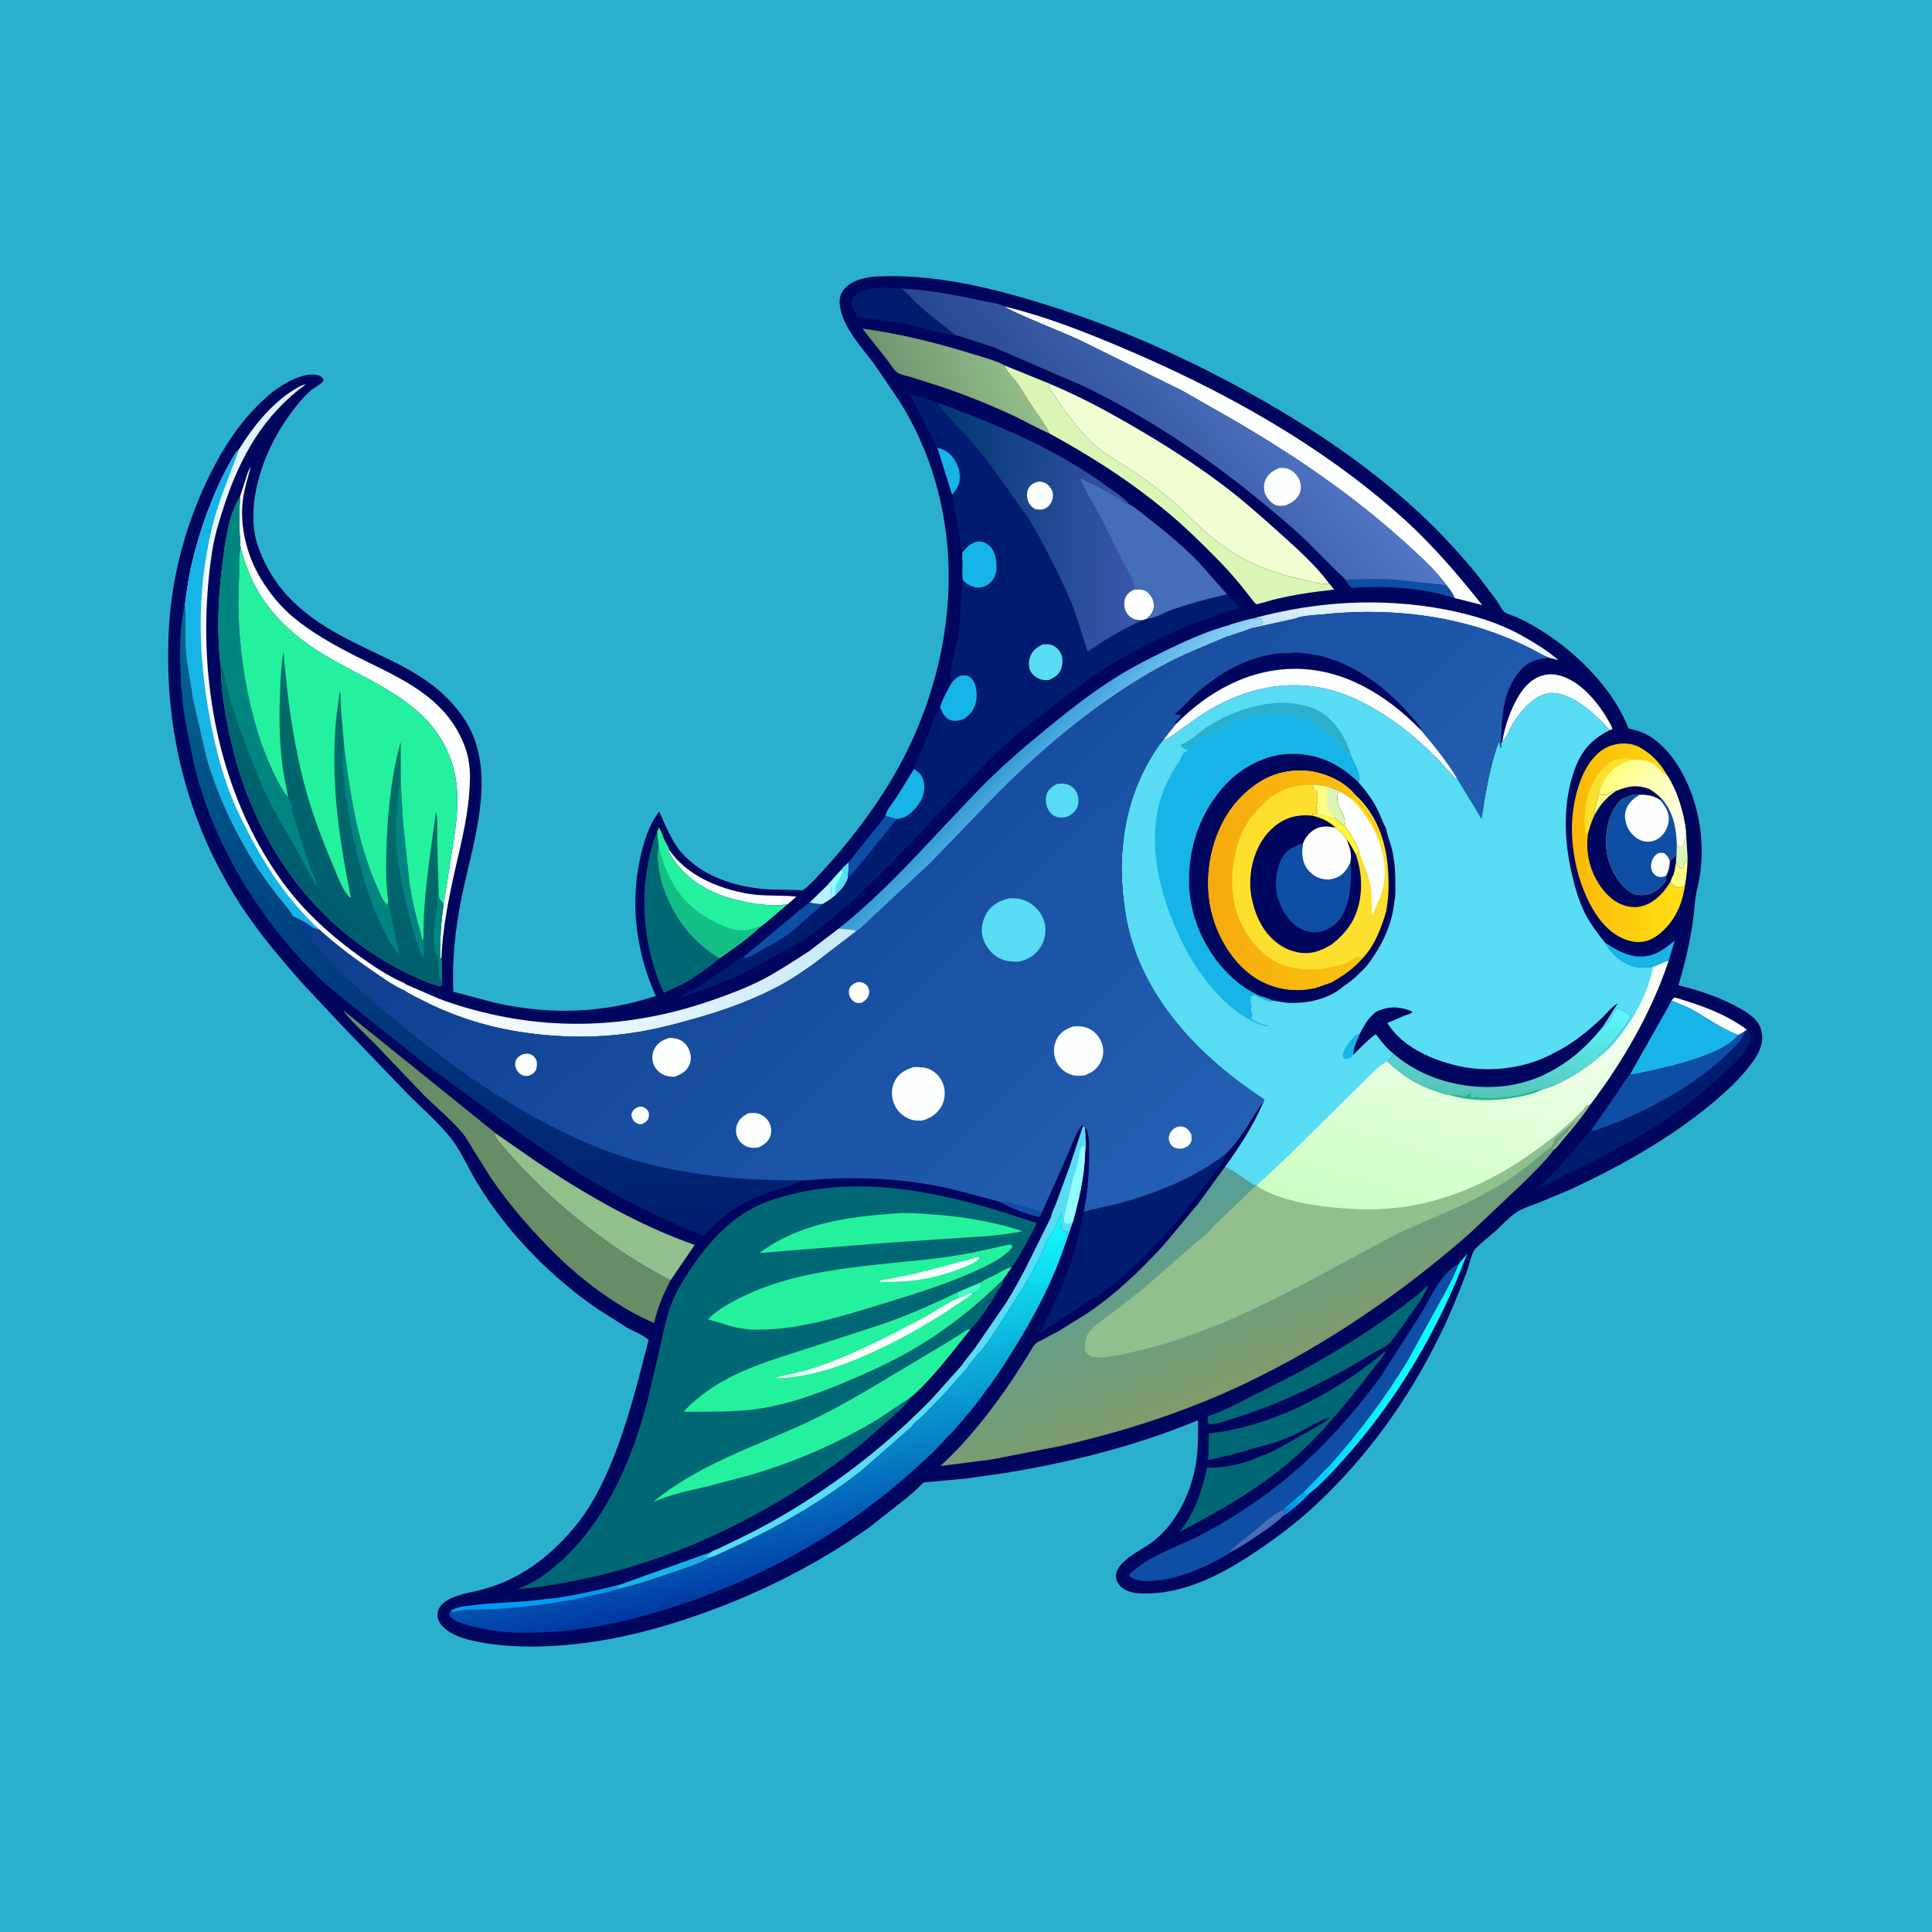 <svg version="1.1" xmlns="http://www.w3.org/2000/svg" style="display: block;" viewBox="0 0 2048 2048" width="1024" height="1024">
<defs>
	<linearGradient id="Gradient1" gradientUnits="userSpaceOnUse" x1="1366.04" y1="1599.04" x2="1376.4" y2="1587.46">
		<stop class="stop0" offset="0" stop-opacity="1" stop-color="rgb(0,142,228)"/>
		<stop class="stop1" offset="1" stop-opacity="1" stop-color="rgb(0,173,247)"/>
	</linearGradient>
	<linearGradient id="Gradient2" gradientUnits="userSpaceOnUse" x1="1445.88" y1="1463.98" x2="1477.09" y2="1481.21">
		<stop class="stop0" offset="0" stop-opacity="1" stop-color="rgb(0,191,251)"/>
		<stop class="stop1" offset="1" stop-opacity="1" stop-color="rgb(13,254,255)"/>
	</linearGradient>
	<linearGradient id="Gradient3" gradientUnits="userSpaceOnUse" x1="1485.03" y1="693.808" x2="1497.67" y2="639.201">
		<stop class="stop0" offset="0" stop-opacity="1" stop-color="rgb(195,225,246)"/>
		<stop class="stop1" offset="1" stop-opacity="1" stop-color="rgb(255,255,255)"/>
	</linearGradient>
	<linearGradient id="Gradient4" gradientUnits="userSpaceOnUse" x1="952.025" y1="428.328" x2="1073.7" y2="376.364">
		<stop class="stop0" offset="0" stop-opacity="1" stop-color="rgb(112,148,111)"/>
		<stop class="stop1" offset="1" stop-opacity="1" stop-color="rgb(147,190,138)"/>
	</linearGradient>
	<linearGradient id="Gradient5" gradientUnits="userSpaceOnUse" x1="1082.8" y1="788.556" x2="1147.21" y2="852.423">
		<stop class="stop0" offset="0" stop-opacity="1" stop-color="rgb(50,153,214)"/>
		<stop class="stop1" offset="1" stop-opacity="1" stop-color="rgb(153,218,255)"/>
	</linearGradient>
	<linearGradient id="Gradient6" gradientUnits="userSpaceOnUse" x1="670.946" y1="656.658" x2="289.596" y2="928.83">
		<stop class="stop0" offset="0" stop-opacity="1" stop-color="rgb(198,233,249)"/>
		<stop class="stop1" offset="1" stop-opacity="1" stop-color="rgb(255,255,255)"/>
	</linearGradient>
	<linearGradient id="Gradient7" gradientUnits="userSpaceOnUse" x1="1667.45" y1="891.674" x2="1782.22" y2="894.127">
		<stop class="stop0" offset="0" stop-opacity="1" stop-color="rgb(251,184,8)"/>
		<stop class="stop1" offset="1" stop-opacity="1" stop-color="rgb(255,223,20)"/>
	</linearGradient>
	<linearGradient id="Gradient8" gradientUnits="userSpaceOnUse" x1="1709.53" y1="816.218" x2="1793.94" y2="876.2">
		<stop class="stop0" offset="0" stop-opacity="1" stop-color="rgb(255,255,128)"/>
		<stop class="stop1" offset="1" stop-opacity="1" stop-color="rgb(255,255,249)"/>
	</linearGradient>
	<linearGradient id="Gradient9" gradientUnits="userSpaceOnUse" x1="556.596" y1="1327.82" x2="485.291" y2="614.002">
		<stop class="stop0" offset="0" stop-opacity="1" stop-color="rgb(1,29,113)"/>
		<stop class="stop1" offset="1" stop-opacity="1" stop-color="rgb(0,103,144)"/>
	</linearGradient>
	<linearGradient id="Gradient10" gradientUnits="userSpaceOnUse" x1="839.251" y1="1680.86" x2="773.013" y2="1360.59">
		<stop class="stop0" offset="0" stop-opacity="1" stop-color="rgb(0,56,164)"/>
		<stop class="stop1" offset="1" stop-opacity="1" stop-color="rgb(19,255,255)"/>
	</linearGradient>
	<linearGradient id="Gradient11" gradientUnits="userSpaceOnUse" x1="1147.95" y1="540.966" x2="1340.21" y2="383.902">
		<stop class="stop0" offset="0" stop-opacity="1" stop-color="rgb(39,72,143)"/>
		<stop class="stop1" offset="1" stop-opacity="1" stop-color="rgb(82,119,197)"/>
	</linearGradient>
	<linearGradient id="Gradient12" gradientUnits="userSpaceOnUse" x1="427.869" y1="801.852" x2="303.986" y2="926.179">
		<stop class="stop0" offset="0" stop-opacity="1" stop-color="rgb(0,114,105)"/>
		<stop class="stop1" offset="1" stop-opacity="1" stop-color="rgb(0,92,111)"/>
	</linearGradient>
	<linearGradient id="Gradient13" gradientUnits="userSpaceOnUse" x1="992.298" y1="554.672" x2="1207.28" y2="564.504">
		<stop class="stop0" offset="0" stop-opacity="1" stop-color="rgb(2,55,114)"/>
		<stop class="stop1" offset="1" stop-opacity="1" stop-color="rgb(58,87,173)"/>
	</linearGradient>
	<linearGradient id="Gradient14" gradientUnits="userSpaceOnUse" x1="1365.61" y1="1447.76" x2="1280.96" y2="1244.08">
		<stop class="stop0" offset="0" stop-opacity="1" stop-color="rgb(127,156,107)"/>
		<stop class="stop1" offset="1" stop-opacity="1" stop-color="rgb(84,159,154)"/>
	</linearGradient>
	<linearGradient id="Gradient15" gradientUnits="userSpaceOnUse" x1="1592.54" y1="1166.38" x2="1604.35" y2="1056.25">
		<stop class="stop0" offset="0" stop-opacity="1" stop-color="rgb(87,194,184)"/>
		<stop class="stop1" offset="1" stop-opacity="1" stop-color="rgb(91,249,255)"/>
	</linearGradient>
	<linearGradient id="Gradient16" gradientUnits="userSpaceOnUse" x1="1500.66" y1="1308.27" x2="1597.4" y2="974.067">
		<stop class="stop0" offset="0" stop-opacity="1" stop-color="rgb(204,255,196)"/>
		<stop class="stop1" offset="1" stop-opacity="1" stop-color="rgb(255,254,248)"/>
	</linearGradient>
	<linearGradient id="Gradient17" gradientUnits="userSpaceOnUse" x1="1282.32" y1="926.29" x2="1459.8" y2="938.311">
		<stop class="stop0" offset="0" stop-opacity="1" stop-color="rgb(247,169,13)"/>
		<stop class="stop1" offset="1" stop-opacity="1" stop-color="rgb(249,197,15)"/>
	</linearGradient>
	<linearGradient id="Gradient18" gradientUnits="userSpaceOnUse" x1="713.763" y1="573.357" x2="1327.68" y2="1193.62">
		<stop class="stop0" offset="0" stop-opacity="1" stop-color="rgb(13,60,142)"/>
		<stop class="stop1" offset="1" stop-opacity="1" stop-color="rgb(35,96,179)"/>
	</linearGradient>
</defs>
<path transform="translate(0,0)" fill="rgb(42,176,204)" d="M -0 -0 L 2048 0 L 2048 2048 L -0 2048 L -0 -0 z"/>
<path transform="translate(0,0)" fill="rgb(0,5,93)" d="M 924.85 293.357 C 985.608 289.379 1047.2 303.962 1104.87 321.783 C 1175.61 343.641 1242.78 372.643 1308.02 407.59 C 1377.93 445.044 1446.58 489.762 1504.81 543.931 C 1528.12 565.617 1550.26 589.611 1570.03 614.584 L 1586.13 636.03 C 1588.57 639.546 1591.68 645.891 1594.62 648.611 C 1597.11 650.91 1604.15 652.653 1607.58 654.202 C 1655.12 675.686 1707.36 722.714 1726.2 772.115 L 1735.96 774.729 C 1757.4 781.21 1773.88 801.669 1783.92 820.735 C 1800.59 852.356 1806.92 888.857 1802.46 924.309 C 1801.25 933.902 1798.44 943.203 1797.15 952.751 L 1794.7 975.844 C 1791.3 999.034 1786.03 1022.02 1779.14 1044.42 C 1799.79 1049.48 1819.61 1055.94 1838.56 1065.78 C 1846.14 1069.71 1854 1073.99 1860.04 1080.12 C 1865.64 1085.8 1868.45 1092.99 1867.99 1101 C 1867.54 1108.95 1864.43 1116.11 1860.01 1122.63 C 1847.71 1140.76 1831.23 1155.92 1814.5 1169.87 C 1769.61 1207.3 1717.55 1236.2 1664.79 1260.87 L 1630.79 1275.04 C 1623.11 1277.99 1613.56 1280.89 1606.78 1285.53 C 1599.59 1290.45 1592.79 1298.14 1586.27 1304.02 C 1579.08 1310.52 1571.08 1316.59 1564.26 1323.44 C 1559.68 1328.03 1557.14 1342.06 1554.65 1348.68 C 1546.11 1371.46 1536.9 1393.91 1526.18 1415.75 C 1493.02 1483.32 1449.76 1543.98 1394.61 1595.41 C 1376.55 1612.25 1356.82 1627.37 1336.48 1641.32 C 1299.23 1666.87 1256.04 1690.94 1209.46 1689.08 C 1201.45 1688.76 1192.46 1687.1 1186.96 1680.68 C 1184.06 1677.29 1182.49 1673.37 1183.12 1668.88 C 1185.15 1654.45 1208.73 1643.73 1219.41 1636.15 C 1245.43 1617.67 1261.43 1585.17 1267.22 1554.5 C 1270.29 1538.26 1270.1 1521.93 1269.94 1505.48 C 1205.12 1532.41 1136.55 1549.65 1067.43 1561.14 L 1026.33 1567.04 L 988.255 1570.69 C 986.38 1570.88 980.386 1570.85 978.921 1571.69 C 977.344 1572.59 975.103 1575.54 973.701 1576.86 L 961.904 1587.3 L 920.676 1619.66 C 856.876 1664.9 785.171 1698.75 710.529 1721.59 C 684.044 1729.69 656.25 1736.34 628.834 1740.39 C 590.555 1746.04 548.17 1747.91 510 1741.03 C 497.714 1738.82 483.395 1735.51 473.376 1727.68 C 468.958 1724.22 464.345 1719.43 463.864 1713.53 C 463.212 1705.54 467.469 1700.54 474.001 1696.5 C 484.335 1690.11 499.355 1688.17 511 1685.06 C 550.462 1674.55 581.841 1651.15 607.753 1620.32 C 626.508 1598.3 639.793 1571.65 650.383 1544.94 C 666.607 1504.02 676.488 1462.95 687.496 1420.56 C 683.544 1415.84 670.934 1411.03 665.233 1407.69 L 632.596 1387.02 C 609.463 1371.01 587.831 1352.8 567.994 1332.85 C 544.182 1308.9 522.823 1282.05 505.319 1253.14 C 495.749 1237.34 488.254 1218.91 476.499 1204.67 C 462.689 1187.94 445.243 1172.96 429.986 1157.42 L 362.127 1086.69 L 320.885 1042.82 C 298.425 1017.24 276.471 991.429 257.546 963.068 C 197.523 873.119 172.181 767.677 179.401 660.297 C 182.836 609.216 196.659 558.354 218.276 512.015 C 234.595 477.033 255.434 444.136 285.007 418.807 C 296.778 408.726 318.182 395.314 334.404 397.193 C 337.631 397.567 340.295 398.524 342.227 401.292 C 343.117 402.566 343.354 402.688 342.25 404.238 C 339.928 407.501 332.486 411.296 329.128 414.184 C 324.591 418.087 320.49 422.677 316.686 427.286 C 293.602 455.261 277.358 487.247 270.726 523 C 268.734 533.744 268.22 544.852 268.798 555.764 C 269.689 572.584 276.38 588.919 284.471 603.496 C 308.819 647.363 350.221 669.442 393.848 690.135 C 420.334 702.699 447.094 715.108 468.937 735.149 C 483.706 748.7 496.258 764.953 503.116 783.949 C 522.17 836.723 499.58 900.051 489.079 952.514 C 482.38 985.981 479.178 1017.25 480.532 1051.32 L 526.06 1063.3 C 583.56 1075.96 639.188 1074.31 695.229 1055.71 C 684.904 1032.77 678.549 1010.8 675.303 985.84 C 671.554 957.013 673.602 926.797 681.221 898.758 C 684.947 885.046 690.121 871.489 698.849 860.146 C 705.174 874.421 711.971 891.838 722.332 903.675 C 745.013 929.588 779.924 940.187 813.236 942.702 L 849.762 943.656 L 851.026 943.757 C 859.708 937.351 867.397 928.225 874.664 920.299 C 897.451 895.445 917.735 869.214 936.074 840.911 C 1016.12 717.372 1033.63 554.132 953.902 425.867 L 927.871 387.555 C 914.758 369.614 895.094 349.224 890.798 326.855 C 889.506 320.127 889.555 313.574 893.809 307.875 C 901.34 297.785 913.145 295.178 924.85 293.357 z"/>
<path transform="translate(0,0)" fill="url(#Gradient1)" d="M 1381.8 1581.4 L 1382.47 1583.47 L 1378.69 1587.37 L 1379 1588.5 L 1380 1587.51 L 1381.25 1587.01 L 1383.75 1584.51 L 1385.55 1582.93 L 1387.13 1583.85 C 1380 1591.88 1368.51 1601.85 1359.46 1607.57 C 1359.63 1605.27 1361.46 1603.7 1363.12 1602.21 L 1364.5 1601 L 1363.51 1599.5 C 1362.03 1600.03 1360.48 1600.24 1358.94 1600.54 L 1381.8 1581.4 z"/>
<path transform="translate(0,0)" fill="rgb(14,78,165)" d="M 1059.47 1273.8 C 1066.66 1274.14 1073.25 1276.35 1080.17 1278.14 C 1088.38 1280.27 1096.6 1282.04 1104.64 1284.81 C 1103.71 1287.08 1103.47 1288.56 1101.5 1290.14 C 1087.59 1286.7 1071.72 1281.21 1059.47 1273.8 z"/>
<path transform="translate(0,0)" fill="rgb(185,241,253)" d="M 877.262 938.153 L 880.71 938.7 L 881.5 940 L 881.056 941 L 881.169 942.796 C 881.362 946.454 880.37 950.198 879.654 953.771 L 872.208 958.388 C 867.238 958.363 863.033 958.191 858.21 956.72 L 877.262 938.153 z"/>
<path transform="translate(0,0)" fill="rgb(219,245,181)" d="M 1787.25 881.498 L 1788.95 909.552 L 1787.78 911.181 C 1786.09 913.611 1785.16 916.258 1784.17 919.023 L 1782 920.71 C 1778.78 919.728 1778.17 916.927 1776.54 914.064 L 1777.03 906.478 L 1777.44 894.797 L 1778.49 896.464 C 1781.39 897.095 1781.53 897.517 1784.01 896 C 1785.79 891.475 1786.36 886.276 1787.25 881.498 z"/>
<path transform="translate(0,0)" fill="rgb(255,253,130)" d="M 1776.54 914.064 C 1778.17 916.927 1778.78 919.728 1782 920.71 L 1784.17 919.023 C 1785.16 916.258 1786.09 913.611 1787.78 911.181 L 1788.95 909.552 C 1788.8 919.673 1787.76 929.153 1786.06 939.111 C 1784.02 939.833 1781.55 940.901 1779.36 940.734 C 1775.67 940.452 1772.74 937.823 1770.47 935.162 L 1772.58 929.352 C 1774.69 927.873 1776.05 916.879 1776.54 914.064 z"/>
<path transform="translate(0,0)" fill="rgb(88,220,244)" d="M 899.728 913.923 C 899.955 919.658 899.177 924.803 898.972 930.465 C 896.115 938.674 891.928 942.926 885.839 948.792 L 879.654 953.771 C 880.37 950.198 881.362 946.454 881.169 942.796 L 881.056 941 L 881.5 940 L 880.71 938.7 L 877.262 938.153 L 891.651 922.131 C 893.323 919.289 897.312 916.3 899.728 913.923 z"/>
<path transform="translate(0,0)" fill="rgb(147,252,254)" d="M 891.651 922.131 L 893.258 925 C 889.17 934.507 883.907 937.41 885.839 948.792 L 879.654 953.771 C 880.37 950.198 881.362 946.454 881.169 942.796 L 881.056 941 L 881.5 940 L 880.71 938.7 L 877.262 938.153 L 891.651 922.131 z"/>
<path transform="translate(0,0)" fill="rgb(70,109,183)" d="M 1358.94 1600.54 C 1360.48 1600.24 1362.03 1600.03 1363.51 1599.5 L 1364.5 1601 L 1363.12 1602.21 C 1361.46 1603.7 1359.63 1605.27 1359.46 1607.57 C 1352.18 1614.93 1342.56 1621.28 1334 1627.06 C 1324.33 1633.59 1314.59 1640.17 1304.2 1645.54 L 1304.27 1643.62 C 1310.58 1637 1318.7 1631.48 1325.81 1625.69 C 1336.09 1617.33 1347.21 1606.7 1358.94 1600.54 z"/>
<path transform="translate(0,0)" fill="rgb(252,255,254)" d="M 1771.86 1060.27 L 1775 1057.25 C 1802.2 1065.31 1828.83 1074.42 1851.82 1091.52 L 1849.87 1093.12 L 1842.96 1097.28 C 1824.56 1090.5 1810.27 1079.44 1793.5 1070.1 C 1786.52 1066.21 1778.84 1064.34 1771.86 1060.27 z"/>
<path transform="translate(0,0)" fill="rgb(22,180,231)" d="M 1701.25 999.087 C 1714.7 1008.32 1730.03 1016.46 1746.94 1013.23 C 1758.04 1011.11 1766.84 1003.96 1775.34 997.019 L 1768.68 1018.74 C 1762.99 1019.89 1758.05 1023.26 1752.37 1024.87 C 1745.47 1025.86 1738.8 1026.34 1731.98 1024.43 C 1718.62 1020.7 1708.01 1011.03 1701.25 999.087 z"/>
<path transform="translate(0,0)" fill="rgb(14,78,165)" d="M 788.1 1014.47 L 837.03 973.692 C 844.01 968.05 850.717 961.638 858.21 956.72 C 863.033 958.191 867.238 958.363 872.208 958.388 C 868.39 963.219 863.285 966.56 858.698 970.606 C 851.659 976.815 844.934 983.558 837.4 989.168 C 827.499 996.541 816.776 1002.03 806 1007.94 C 800.992 1010.69 795.722 1014.56 790.069 1015.77 L 788.1 1014.47 z"/>
<path transform="translate(0,0)" fill="rgb(14,78,165)" d="M 1426 614.796 C 1443.16 613.937 1460.62 613.395 1477.78 614.461 L 1533.34 620.376 C 1536.89 624.72 1540.13 628.569 1542 633.954 C 1507.45 623.017 1469.24 620.566 1433.29 623.148 C 1430.35 621.407 1428.09 617.513 1426 614.796 z"/>
<path transform="translate(0,0)" fill="rgb(252,255,254)" d="M 709.599 901.257 C 728.468 928.177 760.821 941.668 792.395 947.285 C 809.979 950.413 826.869 948.586 844.254 950.458 L 834.83 958.624 C 815.609 961.599 792.118 957.32 773.5 951.996 C 746.721 944.337 722.88 928.206 709.148 903.573 L 709.599 901.257 z"/>
<path transform="translate(0,0)" fill="rgb(252,255,254)" d="M 1592.57 785.739 C 1595.17 769.644 1601.36 751.778 1609.79 737.792 C 1616.27 727.047 1624.69 718.384 1637.37 715.494 C 1648.66 712.919 1660.2 717.579 1669.59 723.595 C 1682.97 732.167 1695.95 748.165 1703.8 761.86 C 1705.81 765.369 1708.32 769.049 1709.2 773.011 L 1706.32 774.045 C 1693.31 758.955 1669.06 736.528 1648.17 734.715 C 1637.76 733.811 1628.93 738.768 1621.35 745.492 C 1614.49 751.582 1608.63 759.236 1603.76 766.981 C 1600.41 772.306 1597.24 782.05 1592.57 785.739 z"/>
<path transform="translate(0,0)" fill="url(#Gradient2)" d="M 1545.89 1340.27 L 1555.31 1328.91 C 1525.44 1408.84 1480.12 1485.64 1422.72 1548.91 C 1411.77 1560.98 1400.1 1573.94 1387.13 1583.85 L 1385.55 1582.93 L 1383.75 1584.51 L 1381.25 1587.01 L 1380 1587.51 L 1379 1588.5 L 1378.69 1587.37 L 1382.47 1583.47 L 1381.8 1581.4 L 1410.16 1552.47 C 1440.17 1518.92 1467.96 1481.84 1491.4 1443.4 L 1518.36 1394.34 C 1527.75 1376.94 1538.98 1358.78 1545.89 1340.27 z"/>
<path transform="translate(0,0)" fill="rgb(0,28,112)" d="M 1013.09 355.306 C 998.732 354.641 982.906 348.356 968.708 345.215 C 948.742 340.797 929.009 338.395 908.682 336.415 C 906.135 331.208 902.059 324.517 903.139 318.5 C 903.696 315.397 906.359 312.467 908.907 310.778 C 919.122 304.005 943.561 303.907 955.007 305.849 C 961.44 310.384 966.583 316.318 972.187 321.788 C 978.098 327.559 984.7 332.868 991.077 338.125 L 1013.09 355.306 z"/>
<path transform="translate(0,0)" fill="url(#Gradient3)" d="M 1328.88 655.42 C 1394.87 637.389 1464.22 633.192 1531.51 646.016 C 1560.41 651.524 1589.87 660.302 1615.5 675.043 C 1627.73 682.078 1641.53 690.366 1651.97 699.848 L 1642.43 697.315 C 1635.24 694.885 1628.06 690.1 1621.19 686.704 C 1609.87 681.114 1598.1 676.037 1586.27 671.663 C 1528.2 650.203 1463.71 644.714 1402.43 651.291 C 1393.83 652.215 1380.77 652.26 1373.22 655.751 L 1326.65 665.924 L 1326.3 665.599 L 1326.51 664.5 L 1332.7 662.75 C 1334.79 662.332 1336.53 661.843 1338.5 661 L 1336.79 655.16 C 1334.15 656.359 1332.61 656.082 1329.87 655.604 L 1328.88 655.42 z"/>
<path transform="translate(0,0)" fill="rgb(22,180,231)" d="M 1771.86 1060.27 C 1778.84 1064.34 1786.52 1066.21 1793.5 1070.1 C 1810.27 1079.44 1824.56 1090.5 1842.96 1097.28 C 1832.69 1108.87 1816.78 1115.61 1802.47 1120.67 C 1785.04 1126.82 1767.94 1131.41 1749.8 1135.06 C 1743.66 1136.29 1736.7 1138.42 1730.5 1138.85 C 1729.23 1138.94 1729.09 1138.89 1728.01 1138.78 L 1758.88 1084.16 C 1763.13 1076.27 1768.29 1068.46 1771.86 1060.27 z"/>
<path transform="translate(0,0)" fill="rgb(0,103,116)" d="M 1513.4 1362.5 L 1513.73 1363.62 C 1508.71 1375.36 1499.85 1386.83 1492.5 1397.26 C 1486.48 1405.83 1480.58 1415.17 1473.62 1422.97 C 1469.16 1427.98 1460.67 1431.24 1454.96 1434.73 C 1409.03 1462.79 1359.59 1487.44 1308.09 1503.45 C 1299.64 1506.08 1290.38 1509.58 1281.5 1510 C 1280.76 1508.39 1280.09 1505.78 1280.11 1504 C 1280.11 1503.89 1280.3 1501.82 1280.63 1501.5 C 1281.57 1500.62 1285.67 1499.57 1287 1499.04 L 1303.86 1491.75 L 1369.91 1458.23 C 1409.43 1437.06 1447.09 1414.6 1482.97 1387.59 C 1493.56 1379.62 1504.27 1372.2 1513.4 1362.5 z"/>
<path transform="translate(0,0)" fill="rgb(0,103,116)" d="M 762.947 1015.66 C 752.017 1024.98 738.552 1034.69 726.071 1041.75 C 718.91 1045.8 711.041 1048.82 703.659 1052.5 L 699.581 1043.31 C 684.644 1004.87 679.371 964.79 685.486 923.904 C 687.702 909.084 690.78 894.738 696.879 880.987 C 697.006 882.587 697.02 889.792 697.706 890.687 L 698.123 896.79 C 698.008 899.419 697.879 901.943 697.472 904.543 C 696.785 908.924 697.773 914.213 698.297 918.602 C 700.838 939.912 710.426 961.122 722.477 978.637 C 731.814 992.206 748.331 1007.77 762.947 1015.66 z"/>
<path transform="translate(0,0)" fill="rgb(88,220,244)" d="M 1147.97 1193.87 L 1149.97 1194.19 C 1150.74 1203.51 1151.86 1213.91 1150.22 1223.19 C 1149.31 1248.37 1143.8 1271.59 1137.17 1295.76 L 1129.05 1319.11 L 1127.55 1318.97 C 1128.55 1315.82 1129.46 1312.95 1131 1310 L 1130.51 1308.5 L 1131.76 1307 L 1131.5 1305.49 C 1128.39 1305.49 1128.11 1305.23 1125.5 1303.49 C 1124.64 1301.61 1124.39 1300.57 1124.51 1298.5 L 1125.51 1297.5 L 1125.49 1286.54 C 1122 1293.2 1118.91 1301.23 1114.97 1307.49 C 1112.54 1311.35 1110.22 1313.64 1108.56 1318.07 C 1098.36 1345.25 1081.83 1369.24 1066.25 1393.43 C 1056.16 1409.1 1046.99 1425.28 1033.87 1438.71 C 1030.96 1442.38 1027.8 1445.98 1025.41 1450.01 L 1002.28 1476.1 L 979.056 1500.09 C 975.573 1503.49 968.756 1508.3 966.531 1512.29 L 914.124 1558.23 C 875.277 1588.99 830.413 1615.53 785.591 1636.54 L 764.362 1646.35 C 761.206 1647.75 757.045 1650.04 753.688 1650.69 L 752.289 1650.61 L 749.5 1651.3 L 748.25 1651.01 L 747 1651.51 C 744.525 1652.33 746.02 1651.6 744.281 1652.47 L 729.253 1658.85 L 728 1659.5 L 727.501 1658.68 C 735.52 1654.08 745.82 1652.73 752.59 1646.22 L 753.288 1645.53 C 754.566 1644.17 759.352 1642.62 761.164 1641.78 L 783.424 1631.09 C 807.078 1619.58 830.229 1606.66 852.421 1592.53 C 902.252 1560.8 948.007 1524.04 989.001 1481.5 L 1019.25 1447.59 C 1023.42 1441.26 1028.76 1435.46 1033.28 1429.33 L 1066.36 1381.22 C 1084.78 1351.92 1098.72 1320.45 1114.37 1289.71 C 1114.11 1287.07 1118.21 1279.04 1119.25 1276.32 L 1133.73 1236.79 L 1147.97 1193.87 z"/>
<path transform="translate(0,0)" fill="rgb(147,252,254)" d="M 1138.09 1247.2 C 1139.87 1241.85 1141.7 1236.52 1142.88 1231 C 1143.78 1226.77 1143.93 1221.07 1145.79 1217.21 C 1146.79 1215.16 1147.52 1215.03 1149.5 1214.28 L 1150.22 1223.19 C 1149.31 1248.37 1143.8 1271.59 1137.17 1295.76 C 1133.73 1297.02 1132.67 1297.81 1129.03 1296.97 C 1127.17 1294.08 1128.14 1289.99 1128.46 1286.69 C 1129.62 1285.99 1136.49 1251.85 1138.09 1247.2 z"/>
<path transform="translate(0,0)" fill="rgb(36,241,158)" d="M 696.879 880.987 L 698.5 877.345 C 701.166 880.869 702.302 886.105 704.225 890.142 C 705.732 893.304 708.989 897.941 709.599 901.257 L 709.148 903.573 C 722.88 928.206 746.721 944.337 773.5 951.996 C 792.118 957.32 815.609 961.599 834.83 958.624 L 813.842 976.476 C 811.567 978.234 808.585 981.146 805.993 982.289 C 793.357 994.745 777.46 1005.47 762.947 1015.66 C 748.331 1007.77 731.814 992.206 722.477 978.637 C 710.426 961.122 700.838 939.912 698.297 918.602 C 697.773 914.213 696.785 908.924 697.472 904.543 C 697.879 901.943 698.008 899.419 698.123 896.79 L 697.706 890.687 C 697.02 889.792 697.006 882.587 696.879 880.987 z"/>
<path transform="translate(0,0)" fill="rgb(20,191,134)" d="M 698.123 896.79 C 706.023 928.185 718.419 953.445 747.028 971.232 C 755.37 976.418 764.596 981.214 774 984.095 L 775.553 984.581 C 784.251 987.151 792.748 986.74 801.056 983.423 C 802.828 982.715 804.121 982.444 805.993 982.289 C 793.357 994.745 777.46 1005.47 762.947 1015.66 C 748.331 1007.77 731.814 992.206 722.477 978.637 C 710.426 961.122 700.838 939.912 698.297 918.602 C 697.773 914.213 696.785 908.924 697.472 904.543 C 697.879 901.943 698.008 899.419 698.123 896.79 z"/>
<path transform="translate(0,0)" fill="rgb(145,192,141)" d="M 525.136 1201.19 L 570.875 1232.97 C 622.601 1267.19 677.721 1299.17 736.449 1319.66 L 710.814 1357.22 C 662.815 1332.67 615.781 1298.04 576.662 1261.09 C 561.104 1246.4 546.456 1231.14 532.754 1214.7 C 530.694 1212.22 526.107 1207.91 525.241 1204.92 C 524.896 1203.72 525.171 1202.43 525.136 1201.19 z"/>
<path transform="translate(0,0)" fill="rgb(252,255,254)" d="M 254.342 526.783 L 262.35 502 C 263.364 499.396 264.334 496.853 265.85 494.5 C 262.987 505.928 259.345 516.566 257.653 528.367 C 253.576 556.806 261.566 588.693 276.279 613.098 C 285.564 628.501 297.195 642.959 311.064 654.466 C 330.371 670.485 352.628 683.024 374.903 694.391 C 416.827 715.786 463.041 733.158 486.366 777.224 C 491.695 787.292 495.529 797.169 497.096 808.5 L 497.362 810.32 C 498.828 820.937 498.118 831.728 497.264 842.365 C 494.869 872.194 487.084 900.298 480.735 929.387 C 474.491 957.993 468.913 987.572 467.866 1016.9 L 466.824 1015.48 C 466.053 1009.6 466.578 1003.83 466.732 997.939 C 467.073 984.859 468.186 971.38 470.284 958.46 L 478.628 905.37 C 483.761 874.253 488.927 842.819 480.004 811.857 C 462.355 750.617 405.474 728.609 354.835 700.658 C 323.783 683.518 294.431 660.834 275.582 630.218 C 265.835 614.388 260.106 598.591 254.973 580.893 C 253.431 562.11 253.435 545.577 254.342 526.783 z"/>
<path transform="translate(0,0)" fill="url(#Gradient4)" d="M 1112.32 459.456 C 1099.72 454.06 1087.6 446.908 1075.14 441.05 C 1051.26 429.825 1026.57 419.943 1001.66 411.225 L 965.764 399.779 C 962.305 398.736 953.444 396.977 950.834 394.713 C 946.757 391.178 942.981 384.8 939.574 380.416 L 914.195 348.319 C 954.402 353.732 992.583 363.405 1031.35 375.359 C 1042.27 378.727 1055.17 381.954 1065.2 387.482 C 1065.45 392.404 1075.08 401.409 1078.33 406.056 L 1095.48 432.767 C 1100.95 441.001 1108.67 450.332 1112.32 459.456 z"/>
<path transform="translate(0,0)" fill="rgb(219,245,181)" d="M 1065.2 387.482 L 1113.69 407.164 L 1113.71 407.275 L 1111.82 409 C 1112.72 413.815 1117.26 418.583 1120.05 422.624 C 1133.71 442.45 1151.59 466.981 1171.57 480.557 L 1201.8 499.718 C 1213.86 507.741 1225.49 516.785 1236.79 525.837 C 1250.13 536.523 1261.84 549.107 1274.38 560.695 C 1304.09 588.148 1337.59 605.023 1377.02 613.389 C 1386.48 615.396 1399.5 619.897 1408.99 618.652 C 1409.86 619 1413.38 624.02 1414.17 625.007 C 1391.8 627.503 1370.06 630.483 1348.23 636.114 C 1346.31 636.609 1332.64 640.856 1331.87 640.509 C 1330.41 639.847 1328.05 636.486 1326.97 635.12 L 1314.14 618.978 C 1299.42 601.071 1282.65 584.599 1265.99 568.519 C 1220.82 524.915 1167.3 489.342 1112.32 459.456 C 1108.67 450.332 1100.95 441.001 1095.48 432.767 L 1078.33 406.056 C 1075.08 401.409 1065.45 392.404 1065.2 387.482 z"/>
<path transform="translate(0,0)" fill="url(#Gradient5)" d="M 1303.14 662.603 C 1304.42 661.546 1307.75 660.942 1309.42 660.442 C 1315.83 658.531 1322.31 656.655 1328.88 655.42 L 1329.87 655.604 C 1332.61 656.082 1334.15 656.359 1336.79 655.16 L 1338.5 661 C 1336.53 661.843 1334.79 662.332 1332.7 662.75 L 1326.51 664.5 L 1326.3 665.599 L 1326.65 665.924 C 1320.17 668.668 1313.4 670.737 1306.71 672.906 C 1305.42 673.326 1302.4 674.741 1301.15 674.621 C 1277.74 684.553 1254.44 693.534 1232.03 705.735 C 1168.8 740.161 1110.74 788.049 1059.85 838.698 L 986.404 914.756 L 921.455 975.408 C 919.783 976.926 909.521 987.01 907.833 987.022 C 904.127 984.576 894.268 985.221 889.423 984.055 C 944.123 940.507 989.433 886.355 1038.06 836.541 C 1059.5 814.581 1082.77 794.274 1106.5 774.836 C 1130.59 755.109 1154.89 735.739 1181.25 719.08 C 1200.08 707.179 1220.38 696.864 1240.45 687.255 C 1260.34 677.734 1281.84 668.29 1303.14 662.603 z"/>
<path transform="translate(0,0)" fill="rgb(0,103,116)" d="M 1468.37 1432.5 L 1468.63 1433.1 C 1465.8 1438.88 1460.97 1444.12 1457.03 1449.2 L 1437.51 1474.19 C 1419.94 1495.92 1401.17 1518.38 1380.73 1537.5 C 1342.38 1573.38 1297.35 1599.48 1251.03 1623.51 L 1251.02 1622.98 C 1266.5 1603.54 1274.4 1579.77 1279.46 1555.74 C 1300.48 1556.48 1320.14 1550.84 1339.25 1542.6 C 1354.9 1536.54 1369.58 1527.09 1384.11 1518.8 C 1392.74 1513.87 1403.43 1509.19 1410.29 1501.98 C 1395.99 1506.82 1382.47 1516.37 1368.48 1522.49 C 1355.34 1528.23 1341.6 1531.84 1327.83 1535.7 C 1312.22 1540.07 1296.61 1544.49 1280.7 1547.65 L 1281.48 1519.7 C 1286.19 1518.18 1291.69 1518.43 1296.62 1517.55 C 1306.55 1515.77 1316.45 1513.39 1326.16 1510.63 C 1377.93 1495.91 1427.2 1466.89 1468.37 1432.5 z"/>
<path transform="translate(0,0)" fill="rgb(252,255,254)" d="M 1064.7 324.829 C 1106.38 334.856 1146.89 350.609 1186.34 367.209 C 1294.66 412.787 1401.36 471.566 1488.92 550.839 C 1519.08 578.14 1545.86 609.555 1571.13 641.344 L 1542 633.954 C 1540.13 628.569 1536.89 624.72 1533.34 620.376 C 1521.06 603.506 1504.34 588.614 1488.89 574.653 C 1435.12 526.068 1377.27 486.321 1314.99 449.5 L 1253.23 414.134 L 1142.66 359.614 C 1130.51 353.986 1067.76 328.757 1064.7 324.829 z"/>
<path transform="translate(0,0)" fill="rgb(0,28,112)" d="M 1851.82 1091.52 C 1854.14 1093.8 1855.93 1094.98 1856.09 1098.5 C 1856.23 1101.77 1854.67 1105.29 1853.2 1108.13 C 1845.77 1122.52 1830.92 1134.11 1819.14 1145 C 1776.33 1184.56 1728.91 1211.24 1677.02 1236.82 C 1661.5 1244.48 1646.37 1252.71 1630.35 1259.31 C 1641.96 1249.1 1652.51 1237.07 1662.78 1225.52 L 1680.45 1205.07 C 1681.97 1203.33 1684.38 1199.63 1686.39 1198.6 L 1712.93 1160.52 C 1717.74 1153.27 1722.36 1145.37 1728.01 1138.78 C 1729.09 1138.89 1729.23 1138.94 1730.5 1138.85 C 1736.7 1138.42 1743.66 1136.29 1749.8 1135.06 C 1767.94 1131.41 1785.04 1126.82 1802.47 1120.67 C 1816.78 1115.61 1832.69 1108.87 1842.96 1097.28 L 1849.87 1093.12 L 1851.82 1091.52 z"/>
<path transform="translate(0,0)" fill="rgb(14,78,165)" d="M 1842.96 1097.28 L 1849.87 1093.12 C 1847.61 1101.37 1840.85 1107.66 1834.96 1113.54 C 1815.19 1133.25 1790.71 1150.53 1766.42 1164.2 C 1746.36 1175.49 1724.65 1186.19 1702.92 1193.84 C 1697.97 1195.58 1691.57 1198.33 1686.39 1198.6 L 1712.93 1160.52 C 1717.74 1153.27 1722.36 1145.37 1728.01 1138.78 C 1729.09 1138.89 1729.23 1138.94 1730.5 1138.85 C 1736.7 1138.42 1743.66 1136.29 1749.8 1135.06 C 1767.94 1131.41 1785.04 1126.82 1802.47 1120.67 C 1816.78 1115.61 1832.69 1108.87 1842.96 1097.28 z"/>
<path transform="translate(0,0)" fill="rgb(14,78,165)" d="M 1304.2 1645.54 L 1304.13 1645.82 C 1282.38 1659.86 1249.85 1673.84 1223.71 1675.65 C 1214.4 1676.29 1204.31 1676.9 1196.87 1670.5 L 1197.5 1668.61 C 1218.2 1648.55 1248.37 1640.02 1273.41 1626.83 C 1328.78 1597.65 1376.87 1560.82 1418.78 1514.34 C 1434.98 1496.38 1450.53 1477.65 1464.5 1457.9 L 1502.97 1397.85 C 1511.4 1384.44 1518.52 1369.1 1527.84 1356.45 C 1532.41 1350.25 1538.81 1343.46 1545.89 1340.27 C 1538.98 1358.78 1527.75 1376.94 1518.36 1394.34 L 1491.4 1443.4 C 1467.96 1481.84 1440.17 1518.92 1410.16 1552.47 L 1381.8 1581.4 L 1358.94 1600.54 C 1347.21 1606.7 1336.09 1617.33 1325.81 1625.69 C 1318.7 1631.48 1310.58 1637 1304.27 1643.62 L 1304.2 1645.54 z"/>
<path transform="translate(0,0)" fill="rgb(0,28,112)" d="M 1148.66 1284.69 C 1160.55 1281.08 1173.17 1279.21 1185.23 1275.93 C 1225.01 1265.08 1267.12 1248.68 1299.59 1222.89 C 1298.46 1232.38 1290.63 1238.8 1285.15 1246.29 C 1253.91 1289.04 1217.76 1332.01 1176 1364.91 L 1102.15 1413.13 C 1114.53 1387.93 1127.26 1362.8 1136.16 1336.09 C 1141.8 1319.18 1145.4 1302.18 1148.66 1284.69 z"/>
<path transform="translate(0,0)" fill="rgb(103,141,103)" d="M 710.814 1357.22 C 702.964 1372.24 697.101 1386.05 693.299 1402.54 L 680.551 1396.57 C 648.564 1380.56 616.07 1356.11 590.554 1331.11 C 564.547 1305.62 540.421 1278.21 520.022 1248 L 501.901 1219.17 C 497.866 1212.52 493.927 1205.23 488.789 1199.36 C 476.707 1185.56 462.112 1173.62 449.106 1160.66 L 398.292 1107.37 C 392.464 1101.33 366.385 1077.11 364.49 1071.5 L 524.173 1200.27 L 525.136 1201.19 C 525.171 1202.43 524.896 1203.72 525.241 1204.92 C 526.107 1207.91 530.694 1212.22 532.754 1214.7 C 546.456 1231.14 561.104 1246.4 576.662 1261.09 C 615.781 1298.04 662.815 1332.67 710.814 1357.22 z"/>
<path transform="translate(0,0)" fill="rgb(240,254,210)" d="M 1408.99 618.652 C 1399.5 619.897 1386.48 615.396 1377.02 613.389 C 1337.59 605.023 1304.09 588.148 1274.38 560.695 C 1261.84 549.107 1250.13 536.523 1236.79 525.837 C 1225.49 516.785 1213.86 507.741 1201.8 499.718 L 1171.57 480.557 C 1151.59 466.981 1133.71 442.45 1120.05 422.624 C 1117.26 418.583 1112.72 413.815 1111.82 409 L 1113.71 407.275 C 1143.2 419.556 1171.27 434.619 1198.9 450.581 C 1233.05 470.315 1266.45 491.495 1297.9 515.376 C 1318.91 531.336 1338.7 548.943 1358.28 566.608 C 1375.78 582.398 1395.08 599.571 1408.99 618.652 z"/>
<path transform="translate(0,0)" fill="url(#Gradient6)" d="M 253.66 475.744 C 267.469 453.354 286.098 430.111 308.187 415.343 C 312.422 412.511 318.03 408.831 322.965 407.621 L 324.19 407.352 C 279.502 440.107 255.126 483.32 237.928 535.131 C 232.633 551.083 227.508 567.521 224.935 584.156 C 206.403 703.96 227.651 836.84 300.357 936.117 C 326.765 972.177 361.868 1001.48 399 1025.93 C 405.772 1030.39 412.827 1034.39 420 1038.17 C 422.685 1039.58 428.182 1041.47 430.244 1043.46 L 465.24 1058.65 C 483.669 1065.66 502.79 1071.05 522.026 1075.35 C 600.452 1092.88 679.169 1086.73 754.893 1060.3 C 772.59 1054.12 790.485 1047.45 807.219 1038.93 C 824.576 1030.09 840.707 1019.08 857.128 1008.68 L 889.423 984.055 C 894.268 985.221 904.127 984.576 907.833 987.022 L 863.898 1020.7 C 853.285 1028.22 842.804 1035.69 831.45 1042.09 C 801.598 1058.89 769.578 1070.29 736.746 1079.68 C 714.753 1085.98 692.664 1091.65 670 1094.97 C 628.687 1101.01 586.306 1099.88 545.188 1092.86 C 511.864 1087.18 478.733 1076.26 448.64 1060.82 C 442.64 1057.74 435.512 1054.7 430.022 1050.82 L 429.756 1050.41 C 418.465 1045.85 407.101 1037.66 397.057 1030.77 C 376.541 1016.71 356.896 1002.21 338.494 985.409 C 334.767 984.658 332.237 983.986 329.225 981.609 C 323.468 977.065 316.797 974.205 310.227 971.038 C 307.417 964.539 300.375 957.592 296.013 951.88 C 287.051 940.146 277.985 928.279 270.116 915.779 C 248.175 880.928 229.052 839.932 218.123 800.158 L 204.467 740.324 C 202.448 723.781 198.462 707.61 197.216 690.913 C 195.998 674.584 197.358 658.191 195.963 641.852 C 197.91 626.307 200 611.216 203.674 595.959 C 212.116 560.907 225.139 523.996 242.664 492.423 C 245.825 486.73 248.846 480.176 253.66 475.744 z"/>
<path transform="translate(0,0)" fill="rgb(22,180,231)" d="M 195.963 641.852 C 197.91 626.307 200 611.216 203.674 595.959 C 212.116 560.907 225.139 523.996 242.664 492.423 C 245.825 486.73 248.846 480.176 253.66 475.744 C 243.621 503.862 231.602 530.501 224.627 559.735 C 208.377 627.832 209.838 693.865 222.609 762.26 C 228.863 795.754 237.951 830.461 252.638 861.32 C 274.842 907.972 300.392 949.951 338.494 985.409 C 334.767 984.658 332.237 983.986 329.225 981.609 C 323.468 977.065 316.797 974.205 310.227 971.038 C 307.417 964.539 300.375 957.592 296.013 951.88 C 287.051 940.146 277.985 928.279 270.116 915.779 C 248.175 880.928 229.052 839.932 218.123 800.158 L 204.467 740.324 C 202.448 723.781 198.462 707.61 197.216 690.913 C 195.998 674.584 197.358 658.191 195.963 641.852 z"/>
<path transform="translate(0,0)" fill="url(#Gradient7)" d="M 1786.06 939.111 C 1783.18 958.666 1775.52 976.043 1760.23 989.015 C 1752.86 995.261 1744.1 999.514 1734.22 998.533 C 1719.19 997.041 1706.06 987.684 1696.9 976.093 C 1673.43 946.383 1662.67 897.851 1667.38 860.562 C 1670.16 838.575 1678.33 809.994 1696.91 796.107 C 1705.52 789.674 1716.9 786.89 1727.55 788.616 L 1729 788.876 C 1734.93 789.909 1740.44 793.194 1745.29 796.682 C 1754.16 803.057 1761.5 811.5 1766.71 821.048 C 1778.03 838.135 1784.86 861.243 1787.25 881.498 C 1786.36 886.276 1785.79 891.475 1784.01 896 C 1781.53 897.517 1781.39 897.095 1778.49 896.464 L 1777.44 894.797 L 1777.03 906.478 L 1776.54 914.064 C 1776.05 916.879 1774.69 927.873 1772.58 929.352 L 1770.47 935.162 C 1772.74 937.823 1775.67 940.452 1779.36 940.734 C 1781.55 940.901 1784.02 939.833 1786.06 939.111 z"/>
<path transform="translate(0,0)" fill="rgb(253,224,46)" d="M 1683.27 884.084 L 1680.5 882.076 C 1678.3 864.289 1680.6 845.591 1688.72 829.477 C 1693.79 819.425 1702.44 808.42 1713.67 805.249 C 1718 804.027 1724.96 803.089 1728.9 805.483 C 1715.75 809.771 1705.78 816.607 1699.47 829.212 C 1697.56 833.036 1696.24 836.968 1695.07 841.067 C 1693.14 849.174 1689.81 855.59 1690.22 864.072 C 1687.14 870.708 1685.03 876.984 1683.27 884.084 z"/>
<path transform="translate(0,0)" fill="url(#Gradient8)" d="M 1728.9 805.483 C 1737.76 804.955 1747.62 805.238 1754.83 811.205 L 1763.14 819.816 L 1766.71 821.048 C 1778.03 838.135 1784.86 861.243 1787.25 881.498 C 1786.36 886.276 1785.79 891.475 1784.01 896 C 1781.53 897.517 1781.39 897.095 1778.49 896.464 L 1777.44 894.797 C 1776.97 877.623 1773.28 859.786 1761.54 846.707 C 1757.34 842.617 1753.41 839.446 1748.37 836.406 C 1735.09 831.599 1725.77 833.165 1712.99 838.56 C 1708.67 839.095 1706.65 840.078 1703 842.51 C 1700.12 842.513 1697.5 842.877 1695.07 841.067 C 1696.24 836.968 1697.56 833.036 1699.47 829.212 C 1705.78 816.607 1715.75 809.771 1728.9 805.483 z"/>
<path transform="translate(0,0)" fill="rgb(0,5,93)" d="M 1712.99 838.56 C 1725.77 833.165 1735.09 831.599 1748.37 836.406 C 1753.41 839.446 1757.34 842.617 1761.54 846.707 L 1759.89 848.185 C 1752.52 843.232 1746.75 842.488 1738 842.616 C 1729.95 841.237 1725.81 844.59 1718.72 847.414 C 1706.31 859.462 1702.81 875.552 1702.51 892.425 C 1702.19 910.043 1709.61 928.202 1721.95 940.7 C 1726.75 945.561 1731.92 948.887 1739 948.832 C 1744.08 948.793 1749.13 948.187 1753.5 945.477 L 1754.79 944.685 C 1759.5 941.694 1763.36 937.628 1766.25 932.873 L 1766.08 928.432 C 1768.72 923.259 1769.74 918.858 1770.1 913.047 L 1777.03 906.478 L 1776.54 914.064 C 1776.05 916.879 1774.69 927.873 1772.58 929.352 L 1770.47 935.162 C 1766.12 942.126 1761.28 948.266 1754.76 953.354 C 1747.5 959.021 1738.36 962.548 1729.07 961.391 C 1716.25 959.795 1706.57 952.616 1698.86 942.612 C 1685.8 925.669 1680.59 905.125 1683.27 884.084 C 1685.03 876.984 1687.14 870.708 1690.22 864.072 C 1689.81 855.59 1693.14 849.174 1695.07 841.067 C 1697.5 842.877 1700.12 842.513 1703 842.51 C 1706.65 840.078 1708.67 839.095 1712.99 838.56 z"/>
<path transform="translate(0,0)" fill="rgb(255,253,130)" d="M 1695.07 841.067 C 1697.5 842.877 1700.12 842.513 1703 842.51 C 1706.65 840.078 1708.67 839.095 1712.99 838.56 C 1702.53 845.362 1696.14 853.192 1690.22 864.072 C 1689.81 855.59 1693.14 849.174 1695.07 841.067 z"/>
<path transform="translate(0,0)" fill="rgb(14,78,165)" d="M 1718.72 847.414 C 1725.81 844.59 1729.95 841.237 1738 842.616 C 1746.75 842.488 1752.52 843.232 1759.89 848.185 L 1761.54 846.707 C 1773.28 859.786 1776.97 877.623 1777.44 894.797 L 1777.03 906.478 L 1770.1 913.047 C 1769.74 918.858 1768.72 923.259 1766.08 928.432 L 1766.25 932.873 C 1763.36 937.628 1759.5 941.694 1754.79 944.685 L 1753.5 945.477 C 1749.13 948.187 1744.08 948.793 1739 948.832 C 1731.92 948.887 1726.75 945.561 1721.95 940.7 C 1709.61 928.202 1702.19 910.043 1702.51 892.425 C 1702.81 875.552 1706.31 859.462 1718.72 847.414 z"/>
<path transform="translate(0,0)" fill="rgb(252,255,254)" d="M 1766.08 928.432 C 1764.45 928.941 1762.7 929.528 1761 929.666 C 1758.09 929.901 1755.21 928.565 1753.23 926.5 C 1751.09 924.276 1749.8 920.32 1750.12 917.295 C 1750.6 912.723 1752.52 907.869 1756.5 905.256 C 1759.09 903.553 1761.48 903.879 1764.34 904.5 C 1767.92 907.493 1768.38 908.646 1770.1 913.047 C 1769.74 918.858 1768.72 923.259 1766.08 928.432 z"/>
<path transform="translate(0,0)" fill="rgb(252,255,254)" d="M 1738 842.616 C 1746.75 842.488 1752.52 843.232 1759.89 848.185 C 1765.04 854.293 1769.59 861.161 1768.98 869.5 C 1768.49 876.203 1764.76 883.646 1759.44 887.801 C 1754.61 891.571 1749.08 892.971 1743.04 891.884 C 1736.26 890.666 1730.46 885.574 1726.85 879.903 C 1723.36 874.425 1721.4 865.714 1723.31 859.375 C 1725.79 851.151 1731.03 846.968 1738 842.616 z"/>
<path transform="translate(0,0)" fill="url(#Gradient9)" d="M 195.963 641.852 C 197.358 658.191 195.998 674.584 197.216 690.913 C 198.462 707.61 202.448 723.781 204.467 740.324 L 218.123 800.158 C 229.052 839.932 248.175 880.928 270.116 915.779 C 277.985 928.279 287.051 940.146 296.013 951.88 C 300.375 957.592 307.417 964.539 310.227 971.038 C 317.618 983.632 327.769 995.339 337.413 1006.25 C 359.859 1031.63 383.568 1052.77 409.673 1074.28 C 465.596 1120.37 521.947 1162.32 586.826 1195.11 C 617.77 1210.74 649.242 1224.01 682.875 1232.74 C 740.143 1247.6 797.017 1252.23 856.066 1251.08 C 853.128 1251.8 848.935 1251.43 846.378 1252.88 C 837.908 1257.66 827.28 1259.69 818 1262.98 C 802.946 1268.32 787.564 1274.99 774.5 1284.28 C 763.836 1291.86 754.67 1300.85 745.462 1310.08 C 698.204 1290.71 650.397 1266.57 606.973 1239.63 L 558.133 1206.33 L 454.286 1130.68 L 371.409 1064.7 C 361.367 1056.3 350.918 1048.55 341.336 1039.59 C 287.508 989.253 242.026 920.216 217.528 850.741 C 210.074 829.599 204.901 807.619 200.566 785.652 C 197.282 769.011 193.699 752.299 193.083 735.287 C 191.502 728.736 191.753 721.268 191.478 714.544 C 190.515 691.016 190.137 664.829 195.963 641.852 z"/>
<path transform="translate(0,0)" fill="url(#Gradient10)" d="M 1033.87 1438.71 C 1046.99 1425.28 1056.16 1409.1 1066.25 1393.43 C 1081.83 1369.24 1098.36 1345.25 1108.56 1318.07 C 1110.22 1313.64 1112.54 1311.35 1114.97 1307.49 C 1118.91 1301.23 1122 1293.2 1125.49 1286.54 L 1125.51 1297.5 L 1124.51 1298.5 C 1124.39 1300.57 1124.64 1301.61 1125.5 1303.49 C 1128.11 1305.23 1128.39 1305.49 1131.5 1305.49 L 1131.76 1307 L 1130.51 1308.5 L 1131 1310 C 1129.46 1312.95 1128.55 1315.82 1127.55 1318.97 L 1129.05 1319.11 C 1115.95 1358.7 1095.49 1397.1 1073.36 1432.35 C 1064.34 1446.73 1055.07 1461.61 1044.42 1474.84 C 1036.97 1486.18 1027.86 1496.84 1019.01 1507.12 C 1014.38 1512.5 1009.52 1518.84 1004 1523.22 C 991.61 1538.17 975.58 1552.09 961 1564.93 C 886.193 1630.78 794.908 1679.61 699.518 1707.94 C 667.026 1717.59 633.36 1725.5 599.562 1728.68 C 564.876 1731.95 528.157 1732.56 494.5 1722.37 C 489.474 1720.85 483.169 1719.16 479.22 1715.62 C 477.537 1714.11 476.556 1712.76 476.15 1710.5 C 476.604 1709.72 477.118 1708.57 477.731 1707.92 C 483.113 1703.45 492.923 1702.69 499.676 1701.83 C 519.01 1699.37 538.434 1698.79 557.863 1697.47 L 591.335 1693.75 C 613.565 1690.37 635.448 1685.23 657.254 1679.81 L 753.288 1645.53 L 752.59 1646.22 C 745.82 1652.73 735.52 1654.08 727.501 1658.68 L 728 1659.5 L 729.253 1658.85 L 744.281 1652.47 C 746.02 1651.6 744.525 1652.33 747 1651.51 L 748.25 1651.01 L 749.5 1651.3 L 752.289 1650.61 L 753.688 1650.69 C 757.045 1650.04 761.206 1647.75 764.362 1646.35 L 785.591 1636.54 C 830.413 1615.53 875.277 1588.99 914.124 1558.23 L 966.531 1512.29 C 968.756 1508.3 975.573 1503.49 979.056 1500.09 L 1002.28 1476.1 L 1025.41 1450.01 C 1027.8 1445.98 1030.96 1442.38 1033.87 1438.71 z"/>
<path transform="translate(0,0)" fill="rgb(22,180,231)" d="M 657.254 1679.81 L 753.288 1645.53 L 752.59 1646.22 C 745.82 1652.73 735.52 1654.08 727.501 1658.68 L 728 1659.5 L 729.253 1658.85 L 744.281 1652.47 C 746.02 1651.6 744.525 1652.33 747 1651.51 L 748.25 1651.01 L 749.5 1651.3 L 752.289 1650.61 L 753.688 1650.69 C 739.763 1658 723.895 1663.04 709 1668.07 C 690.938 1674.17 672.616 1680.48 653.979 1684.57 L 653.205 1682.52 L 657.254 1679.81 z"/>
<path transform="translate(0,0)" fill="rgb(0,156,241)" d="M 477.731 1707.92 C 483.113 1703.45 492.923 1702.69 499.676 1701.83 C 519.01 1699.37 538.434 1698.79 557.863 1697.47 L 591.335 1693.75 C 613.565 1690.37 635.448 1685.23 657.254 1679.81 L 653.205 1682.52 L 653.979 1684.57 C 643.369 1688.18 631.951 1690.31 621 1692.71 C 589.451 1699.62 558.849 1703.38 526.695 1705.6 C 512.535 1706.58 495.85 1704.91 482.203 1708.23 C 480.603 1708.62 479.211 1708.7 477.731 1707.92 z"/>
<path transform="translate(0,0)" fill="url(#Gradient11)" d="M 955.007 305.849 C 984.545 307.148 1013.97 312.969 1042.83 319.158 C 1049.37 320.56 1058.9 321.644 1064.7 324.829 C 1067.76 328.757 1130.51 353.986 1142.66 359.614 L 1253.23 414.134 L 1314.99 449.5 C 1377.27 486.321 1435.12 526.068 1488.89 574.653 C 1504.34 588.614 1521.06 603.506 1533.34 620.376 L 1477.78 614.461 C 1460.62 613.395 1443.16 613.937 1426 614.796 C 1424.13 611.645 1419.15 607.699 1416.45 604.924 L 1385.47 573.898 C 1367.25 556.534 1347.87 540.488 1328.29 524.695 C 1272.56 479.727 1213.27 440.772 1148.73 409.377 L 1051.89 367.52 L 1013.09 355.306 L 991.077 338.125 C 984.7 332.868 978.098 327.559 972.187 321.788 C 966.583 316.318 961.44 310.384 955.007 305.849 z"/>
<path transform="translate(0,0)" fill="rgb(252,255,254)" d="M 1356.32 496.041 C 1359.11 496.072 1362.1 495.95 1364.79 496.8 C 1370.21 498.514 1375.05 503.286 1377.28 508.468 C 1379.21 512.978 1379.66 518.125 1377.81 522.717 C 1374.99 529.721 1369.21 532.902 1362.67 535.797 C 1359.74 536 1355.95 536.546 1353.1 535.705 C 1348.57 534.363 1343.61 528.79 1341.64 524.663 C 1339.49 520.141 1339.3 514.16 1341.13 509.5 C 1343.95 502.306 1349.56 498.816 1356.32 496.041 z"/>
<path transform="translate(0,0)" fill="rgb(36,241,158)" d="M 234.041 707.179 C 229.389 667.481 231.345 629.885 236.738 590.381 C 239.625 569.23 242.814 545.266 254.342 526.783 C 253.435 545.577 253.431 562.11 254.973 580.893 C 260.106 598.591 265.835 614.388 275.582 630.218 C 294.431 660.834 323.783 683.518 354.835 700.658 C 405.474 728.609 462.355 750.617 480.004 811.857 C 488.927 842.819 483.761 874.253 478.628 905.37 L 470.284 958.46 C 468.186 971.38 467.073 984.859 466.732 997.939 C 466.578 1003.83 466.053 1009.6 466.824 1015.48 L 467.866 1016.9 C 468.738 1024.35 468.202 1032.12 468.064 1039.62 C 468.271 1041.89 468.636 1043.41 467.5 1045.49 C 457.769 1043.65 446.955 1038.77 437.971 1034.59 C 405.452 1019.5 373.634 997.975 347.743 973.101 C 292.03 919.578 257.837 849.758 242.483 774.526 C 237.872 751.928 234.453 730.289 234.041 707.179 z"/>
<path transform="translate(0,0)" fill="url(#Gradient12)" d="M 234.041 707.179 C 229.389 667.481 231.345 629.885 236.738 590.381 C 239.625 569.23 242.814 545.266 254.342 526.783 C 253.435 545.577 253.431 562.11 254.973 580.893 C 252.566 590.35 253.914 602.528 253.398 612.486 C 251.213 654.699 254.421 694.549 262.896 735.983 C 270.233 771.85 282.352 809.26 301.634 840.644 C 302.519 842.085 303.696 843.935 305.348 844.546 C 303.271 833.305 300.689 822.119 299.275 810.769 C 296.095 785.232 295.823 759.851 296.786 734.166 C 297.324 719.81 297.944 705.086 300.409 690.926 L 302.977 716.5 C 306.513 753.533 312.626 792.447 321.858 828.5 C 329.69 859.082 340.948 888.821 353.221 917.858 C 357.099 927.032 363.612 945.305 371.097 951.5 L 371.85 951 C 359.993 892.516 351.452 834.55 355.254 774.658 C 356.159 760.399 358.443 746.48 360.081 732.316 C 361.99 736.229 361.139 747.011 361.438 751.684 L 365.232 795.659 C 371.726 845.332 379.451 895.281 400.186 941.279 C 402.651 946.747 405.592 955.036 410 959.119 C 411.553 957.595 411.257 957.269 411.585 955.209 C 408.568 934.474 409.07 912.394 409.951 891.5 C 411.449 855.992 415.165 820.63 424.755 786.289 L 424.962 832.763 L 427.139 871 L 434.262 938.111 C 436.285 951.068 439.252 963.934 442.438 976.651 C 444.088 983.235 446.458 989.808 447.57 996.484 L 448.94 995.324 C 448.266 950.167 456.419 904.955 462.072 860.321 C 464.469 868.225 463.265 879.923 463.468 888.392 L 464.87 942.399 C 465.068 944.715 464.815 950.319 465.705 952.192 C 466.652 954.186 468.946 956.628 470.284 958.46 C 468.186 971.38 467.073 984.859 466.732 997.939 C 466.578 1003.83 466.053 1009.6 466.824 1015.48 L 467.866 1016.9 C 468.738 1024.35 468.202 1032.12 468.064 1039.62 C 468.271 1041.89 468.636 1043.41 467.5 1045.49 C 457.769 1043.65 446.955 1038.77 437.971 1034.59 C 405.452 1019.5 373.634 997.975 347.743 973.101 C 292.03 919.578 257.837 849.758 242.483 774.526 C 237.872 751.928 234.453 730.289 234.041 707.179 z"/>
<path transform="translate(0,0)" fill="rgb(0,133,129)" d="M 468.064 1039.62 C 467.27 1038.58 466.166 1037.71 465.681 1036.49 C 465.054 1034.92 465.817 1031.38 465.51 1029.5 C 464.655 1024.28 464.582 1019.06 464.297 1013.7 L 463.124 1012.26 C 460.951 1009.36 460.907 1005.7 460.457 1002.24 C 458.91 990.362 460.395 978.702 462.779 967 C 464.44 958.844 462.697 950.483 464.87 942.399 C 465.068 944.715 464.815 950.319 465.705 952.192 C 466.652 954.186 468.946 956.628 470.284 958.46 C 468.186 971.38 467.073 984.859 466.732 997.939 C 466.578 1003.83 466.053 1009.6 466.824 1015.48 L 467.866 1016.9 C 468.738 1024.35 468.202 1032.12 468.064 1039.62 z"/>
<path transform="translate(0,0)" fill="rgb(0,133,129)" d="M 448.94 995.324 C 450.213 1000.88 448.909 1009.63 448.814 1015.52 C 446.233 1012.19 444.509 1005.53 443.017 1001.49 C 435.914 982.26 431.655 964.132 427.625 944.121 C 424.4 928.108 421.363 912.287 420.424 895.924 C 419.417 878.363 420.468 860.486 422.123 843 C 422.517 838.843 422.912 836.45 424.962 832.763 L 427.139 871 L 434.262 938.111 C 436.285 951.068 439.252 963.934 442.438 976.651 C 444.088 983.235 446.458 989.808 447.57 996.484 L 448.94 995.324 z"/>
<path transform="translate(0,0)" fill="rgb(0,133,129)" d="M 411.585 955.209 C 412.524 958.05 412.544 961.019 413.203 963.934 L 423.585 1013.82 C 406.968 991.374 397.205 967.63 388.655 941.169 C 378.524 909.814 371.6 877.81 366.809 845.222 L 363.083 812.858 C 362.305 807.46 364.522 801.797 363.009 796.65 L 362.492 795.049 L 364 794.5 L 364.16 801.34 L 364.721 801 L 365.232 795.659 C 371.726 845.332 379.451 895.281 400.186 941.279 C 402.651 946.747 405.592 955.036 410 959.119 C 411.553 957.595 411.257 957.269 411.585 955.209 z"/>
<path transform="translate(0,0)" fill="rgb(0,133,129)" d="M 234.041 707.179 C 229.389 667.481 231.345 629.885 236.738 590.381 C 239.625 569.23 242.814 545.266 254.342 526.783 C 253.435 545.577 253.431 562.11 254.973 580.893 C 252.566 590.35 253.914 602.528 253.398 612.486 C 251.213 654.699 254.421 694.549 262.896 735.983 C 270.233 771.85 282.352 809.26 301.634 840.644 C 302.519 842.085 303.696 843.935 305.348 844.546 C 308.332 849.794 309.244 857.722 310.914 863.629 L 322.47 901.719 C 324.814 908.834 327.1 916.069 329.949 923 C 332.35 928.845 335.73 934.573 336.49 940.908 L 314.351 900.646 C 300.005 875.23 285.277 851.377 274.12 824.206 L 251.882 766.509 L 243.734 740.803 L 238.882 720.605 C 237.714 715.589 237.624 711.237 234.041 707.179 z"/>
<path transform="translate(0,0)" fill="rgb(0,28,112)" d="M 993.648 474.739 L 964.362 417.506 C 974.624 420.946 985.406 422.152 995.066 427.339 C 1057.86 450.567 1118.94 475.697 1173.42 515.491 C 1180.88 520.937 1191.4 527.397 1197.12 534.713 C 1204.83 539.002 1212.02 545.55 1219 550.96 C 1237.54 565.327 1255.19 580.031 1271.44 597.001 L 1300.66 629.988 L 1314.14 644.209 C 1260.13 659.988 1208.46 684.427 1161.13 714.823 L 1114.06 750.142 C 1093.81 765.702 1073.54 781.152 1055.32 799.107 C 999.534 854.064 950.15 915.497 890.289 966.25 C 877.744 976.887 865.325 987.773 851.442 996.67 L 833.25 1006.73 C 831.975 1007.55 831.211 1007.49 830.005 1008.09 L 828 1009.58 L 812 1018.59 C 799.005 1026.26 784.084 1034.4 770 1039.7 C 759.328 1043.71 748.364 1048.96 737.341 1051.79 L 726.473 1055.56 C 724.994 1056.05 723.835 1056.7 722.51 1057.5 L 720.5 1057.49 C 722.33 1055.93 723.843 1055.04 725.995 1053.99 L 748 1041.38 C 754.564 1037.02 784.066 1014.27 788.1 1014.47 L 790.069 1015.77 C 795.722 1014.56 800.992 1010.69 806 1007.94 C 816.776 1002.03 827.499 996.541 837.4 989.168 C 844.934 983.558 851.659 976.815 858.698 970.606 C 863.285 966.56 868.39 963.219 872.208 958.388 L 879.654 953.771 L 885.839 948.792 C 891.928 942.926 896.115 938.674 898.972 930.465 C 899.177 924.803 899.955 919.658 899.728 913.923 L 934.945 869.865 C 936.459 868.134 937.561 866.72 938.596 864.648 C 939.245 859.251 947.563 849.541 950.675 844.65 L 968.803 815.299 C 971.506 803.856 978.234 792.462 982.818 781.586 C 987.035 771.58 990.206 758.61 996.485 749.93 C 999.361 740.611 1004.1 731.935 1008.95 723.519 L 1008.49 720 C 1007.36 717.052 1007.23 715.857 1007.63 712.613 C 1009.5 697.672 1014.34 683.536 1016.49 668.589 C 1018.54 654.302 1017.46 639.307 1019.7 625.245 C 1020.13 622.508 1021.08 618.102 1020.15 615.501 C 1018.17 609.958 1019.6 598.867 1020.16 592.703 L 1019.94 585.644 L 1009.2 524.262 L 993.648 474.739 z"/>
<path transform="translate(0,0)" fill="rgb(22,180,231)" d="M 993.648 474.739 C 1001.14 476.191 1006.82 480.201 1011.2 486.425 C 1016.26 493.598 1018.8 503.508 1016.65 512.217 C 1015.56 516.625 1012.29 521.018 1009.2 524.262 L 993.648 474.739 z"/>
<path transform="translate(0,0)" fill="rgb(14,78,165)" d="M 938.596 864.648 C 942.657 866.104 946.556 867.268 950.791 868.098 L 910.533 917.59 C 906.852 921.731 903.275 927.01 898.972 930.465 C 899.177 924.803 899.955 919.658 899.728 913.923 L 934.945 869.865 C 936.459 868.134 937.561 866.72 938.596 864.648 z"/>
<path transform="translate(0,0)" fill="rgb(88,220,244)" d="M 1105.24 683.104 C 1108.23 682.943 1111.48 682.655 1114.38 683.579 C 1118.99 685.048 1122.4 688.393 1124.55 692.647 C 1127 697.509 1126.59 704.512 1124.65 709.5 C 1122.32 715.521 1117.44 718.288 1111.87 720.886 C 1109.58 721.003 1107.3 721.094 1105.04 720.597 C 1099.45 719.365 1094.97 716.267 1092.24 711.154 C 1090.34 707.571 1090.37 701.423 1091.55 697.552 C 1093.88 689.914 1098.41 686.603 1105.24 683.104 z"/>
<path transform="translate(0,0)" fill="rgb(22,180,231)" d="M 968.803 815.299 C 974.448 818.566 977.395 821.575 979.062 828 C 980.933 835.215 979.319 843.526 975.411 849.824 C 970.828 857.211 963.208 865.828 954.368 867.629 L 950.791 868.098 C 946.556 867.268 942.657 866.104 938.596 864.648 C 939.245 859.251 947.563 849.541 950.675 844.65 L 968.803 815.299 z"/>
<path transform="translate(0,0)" fill="rgb(22,180,231)" d="M 1008.95 723.519 C 1011.27 721.071 1013.83 718.079 1017 716.769 C 1019.89 715.578 1024.03 715.633 1026.89 716.944 C 1031.12 718.888 1033.27 724.126 1034.33 728.336 C 1036.24 735.898 1035.38 745.765 1031.38 752.453 C 1028.54 757.184 1023.47 761.974 1018.01 763.356 C 1013.68 764.452 1008.71 764.567 1004.87 762.021 C 1000.27 758.974 998.939 754.528 996.485 749.93 C 999.361 740.611 1004.1 731.935 1008.95 723.519 z"/>
<path transform="translate(0,0)" fill="rgb(22,180,231)" d="M 1019.94 585.644 C 1024.88 580.529 1029.77 574.245 1037.5 574.038 C 1041.96 573.918 1046.49 576.019 1049.52 579.207 C 1055.36 585.356 1056.92 595.342 1056.3 603.5 C 1055.86 609.235 1053.19 614.817 1048.72 618.497 C 1045.05 621.517 1040.24 623.375 1035.46 622.826 C 1030.47 622.254 1024.52 619.194 1021.24 615.397 C 1019.35 613.207 1020.73 596.913 1020.16 592.703 L 1019.94 585.644 z"/>
<path transform="translate(0,0)" fill="url(#Gradient13)" d="M 995.066 427.339 C 1057.86 450.567 1118.94 475.697 1173.42 515.491 C 1180.88 520.937 1191.4 527.397 1197.12 534.713 C 1204.83 539.002 1212.02 545.55 1219 550.96 C 1237.54 565.327 1255.19 580.031 1271.44 597.001 L 1300.66 629.988 C 1280.58 634.336 1260.92 639.753 1241.5 646.503 C 1234.55 648.919 1223 656.038 1215.95 655.767 C 1214.47 656.243 1212.81 656.637 1211.42 657.357 C 1209.09 658.065 1207.62 658.754 1205.5 659.812 C 1186.79 669.131 1170.07 678.69 1152.98 690.9 L 1139.36 648.24 C 1132.66 630.137 1124.06 612.742 1115.4 595.52 C 1107.49 579.813 1099.4 563.838 1089.91 549.02 L 1057.77 503.871 C 1048.63 491.14 1039.22 478.783 1028.83 467.04 C 1018.22 455.057 1006.71 443.801 996.597 431.37 C 995.497 430.018 995.205 429.055 995.066 427.339 z"/>
<path transform="translate(0,0)" fill="rgb(252,255,254)" d="M 1101.11 510.5 C 1103.21 510.57 1105.35 510.871 1107.3 511.709 C 1110.98 513.289 1114.52 517.391 1115.62 521.246 C 1116.75 525.214 1116.04 529.472 1114.1 533.062 C 1111.88 537.17 1108.89 538.969 1104.5 540.165 C 1102.14 540.346 1099.85 540.035 1097.5 539.822 C 1093.2 537.143 1089.94 533.715 1089.03 528.5 C 1088.38 524.819 1088.53 520.168 1090.67 516.985 C 1093.39 512.941 1096.5 511.526 1101.11 510.5 z"/>
<path transform="translate(0,0)" fill="rgb(252,255,254)" d="M 1202.87 624.805 C 1208.19 624.622 1212.62 624.43 1216.84 628.179 C 1220.82 631.706 1223.04 636.239 1223.16 641.562 C 1223.29 647.951 1220.13 651.378 1215.95 655.767 C 1214.47 656.243 1212.81 656.637 1211.42 657.357 C 1207.96 657.246 1204.17 657.189 1200.98 655.701 C 1197.26 653.968 1194.23 650.468 1192.87 646.636 C 1191.33 642.264 1191.23 636.987 1193.37 632.79 C 1195.39 628.828 1198.83 626.367 1202.87 624.805 z"/>
<path transform="translate(0,0)" fill="rgb(70,109,183)" d="M 1202.87 624.805 C 1204.12 617.689 1194.75 603.926 1191.28 596.99 L 1165.64 545.857 C 1158.81 533.082 1150.47 520.7 1145.16 507.212 C 1157.93 512.802 1171.31 520.128 1183.44 527.053 C 1187.34 529.278 1190.77 533.54 1195.25 534.423 L 1197.12 534.713 C 1204.83 539.002 1212.02 545.55 1219 550.96 C 1237.54 565.327 1255.19 580.031 1271.44 597.001 L 1300.66 629.988 C 1280.58 634.336 1260.92 639.753 1241.5 646.503 C 1234.55 648.919 1223 656.038 1215.95 655.767 C 1220.13 651.378 1223.29 647.951 1223.16 641.562 C 1223.04 636.239 1220.82 631.706 1216.84 628.179 C 1212.62 624.43 1208.19 624.622 1202.87 624.805 z"/>
<path transform="translate(0,0)" fill="url(#Gradient14)" d="M 1332.1 1257.02 L 1333.11 1257.8 C 1352.13 1270.04 1380.12 1275.93 1402.29 1278.76 C 1428.74 1282.13 1455.54 1283.28 1482.09 1280.17 C 1531.05 1274.43 1577.91 1253.91 1618.32 1226.19 C 1635.27 1214.56 1651.13 1202.35 1666.2 1188.35 L 1677.52 1177.1 C 1678.5 1176.02 1681.33 1172.03 1682.48 1171.5 C 1683.48 1171.05 1684.64 1171.1 1685.71 1170.9 C 1676.95 1184.42 1666.21 1197.02 1655.68 1209.19 C 1653.57 1211.63 1650.11 1216.9 1647.59 1218.28 C 1638.26 1230.79 1626.62 1241.91 1615.63 1252.97 L 1556.9 1308.42 C 1485.12 1371.04 1406.3 1425.38 1320.15 1466.46 C 1257.72 1496.24 1190.38 1517.91 1123 1533.09 L 1050.89 1547.15 L 996.752 1554.02 C 1025.75 1527.67 1051.02 1495.05 1073 1462.69 L 1089.44 1437.05 C 1091.95 1433.04 1094.32 1428.03 1097.51 1424.57 C 1099.25 1422.68 1102.52 1421.43 1104.76 1420.26 L 1122.43 1410.84 L 1153.21 1391.74 C 1181.63 1372.58 1207.64 1347.83 1230.92 1322.76 C 1237.53 1315.65 1268.72 1277.21 1269.35 1277.05 L 1298.65 1236.73 C 1310.01 1242.22 1319.61 1251.32 1331.01 1257.19 L 1332.1 1257.02 z"/>
<path transform="translate(0,0)" fill="rgb(145,192,141)" d="M 1332.1 1257.02 L 1333.11 1257.8 C 1352.13 1270.04 1380.12 1275.93 1402.29 1278.76 C 1428.74 1282.13 1455.54 1283.28 1482.09 1280.17 C 1531.05 1274.43 1577.91 1253.91 1618.32 1226.19 C 1635.27 1214.56 1651.13 1202.35 1666.2 1188.35 L 1677.52 1177.1 C 1678.5 1176.02 1681.33 1172.03 1682.48 1171.5 C 1683.48 1171.05 1684.64 1171.1 1685.71 1170.9 C 1676.95 1184.42 1666.21 1197.02 1655.68 1209.19 C 1653.57 1211.63 1650.11 1216.9 1647.59 1218.28 L 1645.53 1217.98 C 1648.06 1215.44 1649.9 1213.74 1651.75 1210.75 C 1653.02 1208.7 1655.29 1206.93 1656.75 1204.75 C 1658.51 1202.13 1662.23 1200.51 1663.37 1197.49 C 1664.02 1195.75 1665.61 1194.69 1667 1193.5 C 1667.6 1191.14 1668.06 1191.06 1670 1189.5 L 1669.36 1188.61 L 1646.49 1208.75 L 1647.37 1211.51 C 1645.43 1214.85 1643.71 1216.68 1640.47 1218.74 C 1635.67 1221.8 1631.3 1226.33 1626.8 1229.88 C 1614.39 1239.7 1602.07 1249.26 1588.35 1257.22 C 1575.9 1264.45 1562.75 1271.74 1549.64 1277.69 L 1483 1306.92 L 1386.69 1358.5 C 1327.05 1390.23 1262.21 1420.5 1195.83 1434.32 C 1185.35 1436.5 1168.93 1440.85 1158.58 1438.35 C 1154.36 1437.33 1152.28 1435.08 1150.13 1431.5 C 1149.69 1424.59 1150.37 1417.08 1154.94 1411.5 C 1161.47 1403.51 1170.98 1397.86 1179.13 1391.66 L 1211.83 1366.18 L 1268.41 1316.85 C 1273.22 1312.37 1282.28 1306.02 1285.44 1300.72 L 1331.01 1257.19 L 1332.1 1257.02 z"/>
<path transform="translate(0,0)" fill="rgb(0,103,116)" d="M 964.394 1481.82 C 963.774 1483.44 963.307 1484.73 962.223 1486.12 C 958.362 1491.05 952.938 1495.62 948.386 1499.95 L 913.996 1530 C 893.037 1547.42 871.212 1562.55 848.336 1577.29 C 757.624 1635.72 656.389 1674.04 548.703 1684.69 L 560.255 1679.37 L 562.818 1678.07 C 577.015 1670.56 590.317 1659.39 601.658 1648.13 C 645.64 1604.49 670.601 1544.62 686.136 1485.5 L 700.097 1426.5 C 702.907 1413.67 705.445 1400.67 709.537 1388.17 C 714.625 1372.64 722.724 1359.15 731.731 1345.67 C 749.553 1318.99 771.725 1293.62 800.929 1279.2 C 814.873 1272.31 829.747 1268.12 844.846 1264.62 C 928.366 1245.28 1019.91 1269.39 1099.07 1296.61 C 1090.87 1312.01 1082.85 1329.22 1072.57 1343.27 L 1063.72 1355.92 C 1062.81 1362.21 1058.71 1367.12 1055.42 1372.41 C 1047.63 1384.94 1039.15 1398.68 1028.71 1409.16 C 1014.8 1426.33 1001.93 1443.53 986.959 1459.91 C 980.207 1467.29 972.516 1475.87 964.394 1481.82 z"/>
<path transform="translate(0,0)" fill="rgb(65,255,193)" d="M 1014.6 1370.12 L 1039.92 1359.24 C 1040.19 1361.68 1040.93 1363.42 1039.3 1365.5 C 1037.45 1367.88 1033.56 1370.27 1030.86 1371.44 L 1028.37 1370.5 L 1027.2 1371.19 C 1023.43 1373.35 1019.93 1374.91 1015.79 1376.28 L 1014.6 1370.12 z"/>
<path transform="translate(0,0)" fill="rgb(36,241,158)" d="M 947.644 1286.43 C 959.114 1285.19 971.494 1286.17 983 1286.91 C 1017.23 1289.1 1050.95 1294.28 1083.61 1305.02 C 1072.64 1307.9 1060.38 1308.78 1049.09 1310.07 L 933.246 1317.9 L 805.124 1328.21 C 846.421 1297.29 897.638 1289.8 947.644 1286.43 z"/>
<path transform="translate(0,0)" fill="rgb(36,241,158)" d="M 964.394 1481.82 L 930.387 1504.53 C 887.128 1530.57 841.249 1550.31 792.739 1564.3 L 748.074 1576.07 C 729.216 1580.44 709.915 1584.36 692.181 1592.27 C 738.99 1553.48 797.3 1534.38 851.864 1509.52 C 876.867 1498.13 900.911 1484.42 924.621 1470.58 L 997.794 1426.79 L 1017.21 1414.9 C 1019.75 1413.33 1022.75 1410.66 1025.5 1409.61 C 1026.9 1409.08 1027.38 1409.17 1028.71 1409.16 C 1014.8 1426.33 1001.93 1443.53 986.959 1459.91 C 980.207 1467.29 972.516 1475.87 964.394 1481.82 z"/>
<path transform="translate(0,0)" fill="rgb(36,241,158)" d="M 1069.03 1319.5 C 1071.66 1319.15 1070.41 1318.94 1072.79 1320.1 L 1072.96 1322.5 C 1064.76 1331.98 1052.68 1338.5 1041.5 1343.84 C 1009.13 1359.32 973.263 1370.57 939 1381.04 C 895.697 1394.28 849.672 1409.38 804 1409.57 C 790.191 1409.63 777.702 1407.32 764.752 1402.68 L 750.499 1398.61 C 758.064 1390.31 769.043 1384 778.865 1378.73 C 846.312 1342.58 926.418 1342.53 1000.41 1332.86 C 1023.72 1329.82 1046.13 1324.55 1069.03 1319.5 z"/>
<path transform="translate(0,0)" fill="rgb(252,255,254)" d="M 1035.31 1332.5 C 1036.68 1332.29 1035.86 1332.28 1037.72 1333 L 1037.12 1335.06 C 1031.15 1339.86 1023.12 1342.81 1016.01 1345.53 C 989.972 1355.47 964.288 1359.3 936.5 1358.85 L 933.034 1358.62 L 932.51 1357.5 C 960.257 1352.94 986.072 1346.59 1013.09 1338.88 C 1020.71 1336.71 1028.11 1336.18 1035.31 1332.5 z"/>
<path transform="translate(0,0)" fill="rgb(36,241,158)" d="M 1039.92 1359.24 C 1044.67 1355.83 1050.74 1353.55 1055.95 1350.84 C 1060.74 1348.35 1067.27 1343.86 1072.57 1343.27 L 1063.72 1355.92 C 1035.71 1384.03 1003.61 1409.24 969.382 1429.44 C 944.567 1444.1 917.629 1456.17 891 1467.15 C 863.696 1478.42 835.763 1488.3 806.5 1492.99 C 779.671 1497.29 752.285 1496.2 725.199 1496.58 C 728.494 1491.47 733.876 1487.22 738.483 1483.3 C 771.158 1455.5 812.744 1443.24 852.861 1430.45 L 934.838 1403.86 C 962.201 1394.33 988.545 1382.8 1014.6 1370.12 L 1015.79 1376.28 C 1019.93 1374.91 1023.43 1373.35 1027.2 1371.19 L 1028.37 1370.5 L 1030.86 1371.44 C 1033.56 1370.27 1037.45 1367.88 1039.3 1365.5 C 1040.93 1363.42 1040.19 1361.68 1039.92 1359.24 z"/>
<path transform="translate(0,0)" fill="rgb(252,255,254)" d="M 1015.79 1376.28 C 1019.93 1374.91 1023.43 1373.35 1027.2 1371.19 L 1028.37 1370.5 L 1030.86 1371.44 C 997.178 1395.4 961.95 1416.75 924.2 1433.7 C 902.054 1443.65 879.908 1452.26 856 1456.99 C 844.643 1459.24 833.207 1461.18 821.58 1460.76 C 832.777 1457.24 844.747 1455.93 856.032 1452.41 C 887.182 1442.69 916.895 1428.9 945.971 1414.22 L 980.422 1396.25 C 992.136 1389.49 1003.29 1381.55 1015.79 1376.28 z"/>
<path transform="translate(0,0)" fill="rgb(88,220,244)" d="M 1233.12 784.477 L 1233.91 784.232 C 1239.82 782.25 1245.07 777.888 1250.05 774.251 L 1273 758.094 C 1324.18 724.694 1382.4 714.97 1438.87 741.784 C 1464.29 753.859 1487.53 770.36 1508.23 789.378 C 1511.01 791.935 1515.55 795.201 1517.34 798.346 C 1524.64 804.476 1530.75 811.799 1537.11 818.875 C 1539.02 821.005 1542.02 825.23 1544.82 825.603 L 1544.91 825.627 L 1570.38 867.436 C 1572.11 860.213 1572.7 852.588 1574.03 845.258 C 1577.62 825.43 1582.01 803.639 1589.36 784.914 L 1590.31 792.745 L 1591.42 791.353 L 1591.07 788.934 L 1592.57 785.739 C 1597.24 782.05 1600.41 772.306 1603.76 766.981 C 1608.63 759.236 1614.49 751.582 1621.35 745.492 C 1628.93 738.768 1637.76 733.811 1648.17 734.715 C 1669.06 736.528 1693.31 758.955 1706.32 774.045 C 1685.98 784.199 1675.44 797.079 1668.22 818.488 C 1656.54 853.122 1658.08 890.656 1666.08 925.922 C 1669.31 940.191 1673.49 954.865 1680.1 967.967 C 1685.96 979.589 1693.14 988.988 1701.25 999.087 C 1708.01 1011.03 1718.62 1020.7 1731.98 1024.43 C 1738.8 1026.34 1745.47 1025.86 1752.37 1024.87 C 1758.05 1023.26 1762.99 1019.89 1768.68 1018.74 C 1750.67 1072.8 1720.15 1125.61 1685.71 1170.9 C 1684.64 1171.1 1683.48 1171.05 1682.48 1171.5 C 1681.33 1172.03 1678.5 1176.02 1677.52 1177.1 L 1666.2 1188.35 C 1651.13 1202.35 1635.27 1214.56 1618.32 1226.19 C 1577.91 1253.91 1531.05 1274.43 1482.09 1280.17 C 1455.54 1283.28 1428.74 1282.13 1402.29 1278.76 C 1380.12 1275.93 1352.13 1270.04 1333.11 1257.8 L 1332.1 1257.02 L 1331.01 1257.19 C 1319.61 1251.32 1310.01 1242.22 1298.65 1236.73 C 1313.57 1216.26 1328.34 1193.54 1338.39 1170.24 C 1339.49 1168.59 1339.72 1167.45 1339.98 1165.5 L 1326.88 1156.45 C 1263.01 1111.83 1206.91 1049.73 1193.46 970.5 C 1182.56 906.263 1191.33 843.154 1229.17 789.142 L 1233.12 784.477 z"/>
<path transform="translate(0,0)" fill="rgb(22,180,231)" d="M 1434.58 1118 L 1434.1 1119.07 C 1433.18 1120.46 1430.84 1121.88 1429.26 1122.25 C 1426.33 1122.94 1426.05 1122.73 1423.73 1121.15 C 1423.42 1119.81 1423.32 1119.76 1423.42 1118.17 C 1423.8 1112.02 1432.43 1101.7 1436.7 1097.43 L 1440.59 1096.16 L 1441.43 1095.81 C 1438.92 1102.02 1434.33 1111.22 1434.58 1118 z"/>
<path transform="translate(0,0)" fill="rgb(42,176,204)" d="M 1251.66 789.181 L 1252.86 788.743 C 1263.43 784.77 1270.46 776.229 1279.81 770.289 C 1311.44 750.172 1357.64 736.217 1393.83 751.688 C 1412.28 759.58 1423.63 777.108 1430.55 795.404 L 1432.5 800.921 C 1424.43 796.586 1419.18 786.849 1411.92 780.934 C 1389.8 762.928 1369.23 754.188 1340.19 757.378 C 1319.04 759.701 1298.54 767.966 1280.3 778.629 C 1272.32 783.291 1264.9 787.943 1258.99 795.191 L 1255 794 L 1254.49 792.5 L 1252.25 791.505 L 1251.66 789.181 z"/>
<path transform="translate(0,0)" fill="rgb(0,5,93)" d="M 1646.61 1116.54 C 1665.79 1107.32 1682.08 1094.15 1697.51 1079.65 C 1703.1 1074.41 1708.23 1067.47 1714.8 1063.6 L 1698.93 1088.61 C 1706.35 1086.19 1708.91 1073.77 1714.84 1068.58 L 1716.41 1069.52 C 1719.75 1071.51 1727.04 1074.2 1728.51 1077.5 C 1727.63 1080.53 1726.07 1081.55 1724.51 1084 L 1723.75 1085.75 L 1712.37 1101.14 C 1708.17 1106.95 1702.7 1112.26 1697 1116.51 C 1695.71 1117.47 1694.39 1118.38 1694.16 1120.04 L 1694.14 1121.41 C 1677.68 1135.38 1654.62 1149.87 1633.65 1155.51 C 1626.26 1159.31 1617.34 1161.28 1609.21 1162.84 C 1585.89 1167.32 1559.74 1167.75 1536.76 1160.91 C 1532.98 1160.79 1528.47 1158.93 1524.81 1157.81 C 1503.59 1151.27 1486.46 1140.54 1470.53 1125.23 C 1473.99 1123.03 1475.28 1120.47 1477.11 1116.96 C 1470.82 1111.86 1465.56 1105.84 1460.86 1099.28 C 1459.9 1097.94 1459.45 1097.41 1458.11 1096.34 C 1449.6 1102.71 1442.18 1110.6 1434.58 1118 C 1434.33 1111.22 1438.92 1102.02 1441.43 1095.81 C 1445.13 1088.75 1449.04 1081.2 1455.03 1075.81 L 1458.14 1072.81 C 1470.46 1066.88 1481.32 1066.37 1494.25 1071.14 C 1495.47 1071.6 1496.3 1072.12 1497.25 1073 C 1494.99 1074.93 1491.71 1075.62 1488.93 1076.56 L 1470.6 1084.44 C 1486.32 1109.73 1517.57 1123.46 1545.54 1129.9 C 1578.31 1137.44 1616.93 1132.77 1646.61 1116.54 z"/>
<path transform="translate(0,0)" fill="url(#Gradient15)" d="M 1698.93 1088.61 C 1706.35 1086.19 1708.91 1073.77 1714.84 1068.58 L 1716.41 1069.52 C 1719.75 1071.51 1727.04 1074.2 1728.51 1077.5 C 1727.63 1080.53 1726.07 1081.55 1724.51 1084 L 1723.75 1085.75 L 1712.37 1101.14 C 1708.17 1106.95 1702.7 1112.26 1697 1116.51 C 1695.71 1117.47 1694.39 1118.38 1694.16 1120.04 L 1694.14 1121.41 C 1677.68 1135.38 1654.62 1149.87 1633.65 1155.51 C 1626.26 1159.31 1617.34 1161.28 1609.21 1162.84 C 1585.89 1167.32 1559.74 1167.75 1536.76 1160.91 C 1532.98 1160.79 1528.47 1158.93 1524.81 1157.81 C 1503.59 1151.27 1486.46 1140.54 1470.53 1125.23 C 1473.99 1123.03 1475.28 1120.47 1477.11 1116.96 C 1507.81 1143.48 1549.51 1154.84 1589.67 1151.77 C 1604.4 1150.65 1617.31 1147.24 1631.02 1141.93 C 1659.45 1129.36 1679.4 1112.66 1698.93 1088.61 z"/>
<path transform="translate(0,0)" fill="rgb(20,191,134)" d="M 1552.62 1162.03 C 1555.63 1161.36 1556.44 1159.55 1559.47 1158.44 C 1559.64 1160.69 1559.43 1160.62 1558.49 1162.5 L 1559.68 1163 C 1561.58 1163.75 1561.65 1163.68 1563.56 1162.85 L 1565 1162.2 C 1569.44 1165.39 1582.27 1164.08 1588 1163.76 L 1590.5 1163.51 C 1591.97 1163.54 1592.57 1163.96 1594.03 1163.41 C 1596.47 1162.5 1598.48 1162.81 1601 1163 L 1602.5 1161.51 C 1604.1 1161.64 1605.95 1162.02 1607.51 1161.5 C 1610.26 1160.58 1607.69 1160.71 1610.59 1160.71 L 1612 1160.76 L 1613.25 1160.01 L 1616.5 1159.51 L 1618 1158.76 C 1623.66 1157.12 1617.28 1159.6 1621.22 1158.04 L 1625 1156.76 L 1626.5 1156.51 L 1628 1155.76 L 1629.5 1155.51 L 1632.9 1154.01 L 1633.65 1155.51 C 1626.26 1159.31 1617.34 1161.28 1609.21 1162.84 C 1585.89 1167.32 1559.74 1167.75 1536.76 1160.91 C 1539.68 1160.77 1543.69 1160 1546.21 1161.25 C 1548.41 1162.35 1550.25 1162.15 1552.62 1162.03 z"/>
<path transform="translate(0,0)" fill="rgb(22,180,231)" d="M 1258.99 795.191 C 1264.9 787.943 1272.32 783.291 1280.3 778.629 C 1298.54 767.966 1319.04 759.701 1340.19 757.378 C 1369.23 754.188 1389.8 762.928 1411.92 780.934 C 1419.18 786.849 1424.43 796.586 1432.5 800.921 C 1435.77 809.606 1441.97 818.122 1441.25 827.505 L 1439.32 828.542 C 1418.86 808.965 1395.73 798.332 1367 799.122 C 1341.53 799.824 1315.84 813.472 1298.72 832.051 C 1271.83 861.249 1258.8 899.946 1260.55 939.464 C 1262.17 976.074 1279.45 1011.91 1306.46 1036.57 C 1314.78 1044.17 1323.78 1050.31 1334.05 1054.99 C 1336.41 1056.06 1348.16 1059.52 1348.93 1060.61 L 1348.55 1061.68 C 1343.34 1061.61 1336.73 1058.45 1332.11 1055.99 L 1330.75 1055.25 C 1328.21 1055.32 1327.87 1055.12 1325.92 1056.68 C 1325.15 1059.93 1325.75 1061.43 1326.44 1064.5 C 1327.07 1067.3 1327.24 1067.83 1325.61 1070.25 C 1326.67 1072.38 1327.68 1074.23 1327.36 1076.68 L 1326.82 1080.25 L 1330 1082 C 1332.7 1083.64 1336.71 1085.25 1339.81 1086.18 L 1343.99 1087.33 L 1343.5 1088.22 L 1336.22 1086.02 C 1299.9 1073.43 1268.7 1031.04 1252.61 997.807 C 1229.88 950.873 1213.89 891.915 1232.37 840.938 C 1235.43 832.514 1239.22 824.382 1243.7 816.62 C 1246.12 812.425 1250.67 807.444 1252.06 802.995 C 1253.32 798.97 1255.67 797.461 1258.99 795.191 z"/>
<path transform="translate(0,0)" fill="url(#Gradient16)" d="M 1752.37 1024.87 C 1758.05 1023.26 1762.99 1019.89 1768.68 1018.74 C 1750.67 1072.8 1720.15 1125.61 1685.71 1170.9 C 1684.64 1171.1 1683.48 1171.05 1682.48 1171.5 C 1681.33 1172.03 1678.5 1176.02 1677.52 1177.1 L 1666.2 1188.35 C 1651.13 1202.35 1635.27 1214.56 1618.32 1226.19 C 1577.91 1253.91 1531.05 1274.43 1482.09 1280.17 C 1455.54 1283.28 1428.74 1282.13 1402.29 1278.76 C 1380.12 1275.93 1352.13 1270.04 1333.11 1257.8 L 1332.1 1257.02 C 1335.34 1252.96 1340.09 1249.34 1343.92 1245.79 L 1366.99 1223.96 L 1442.39 1149.55 C 1450.14 1142.14 1460.88 1129.71 1470.53 1125.23 C 1486.46 1140.54 1503.59 1151.27 1524.81 1157.81 C 1528.47 1158.93 1532.98 1160.79 1536.76 1160.91 C 1559.74 1167.75 1585.89 1167.32 1609.21 1162.84 C 1617.34 1161.28 1626.26 1159.31 1633.65 1155.51 C 1654.62 1149.87 1677.68 1135.38 1694.14 1121.41 L 1694.65 1121.09 C 1705.24 1113.41 1713.38 1103.55 1721.01 1093.04 C 1735.93 1072.5 1747.53 1049.98 1752.37 1024.87 z"/>
<path transform="translate(0,0)" fill="rgb(0,5,93)" d="M 1348.93 1060.61 C 1348.16 1059.52 1336.41 1056.06 1334.05 1054.99 C 1323.78 1050.31 1314.78 1044.17 1306.46 1036.57 C 1279.45 1011.91 1262.17 976.074 1260.55 939.464 C 1258.8 899.946 1271.83 861.249 1298.72 832.051 C 1315.84 813.472 1341.53 799.824 1367 799.122 C 1395.73 798.332 1418.86 808.965 1439.32 828.542 C 1447.41 837.569 1454.33 846.557 1459.82 857.436 C 1463.29 864.299 1465.71 871.659 1469.4 878.38 L 1469.68 879.939 C 1471.02 886.833 1473.98 893.63 1475.6 900.542 C 1478.56 913.147 1479.21 925.758 1479.17 938.647 C 1479.15 943.866 1479.49 950.057 1478.14 955.114 C 1475.79 981.249 1463.76 1004.81 1447.78 1025.19 L 1436.73 1035.95 C 1432.98 1039.05 1429.35 1042.2 1425.16 1044.72 C 1408.8 1059.43 1385.35 1064.21 1363.89 1062.97 L 1348.93 1060.61 z"/>
<path transform="translate(0,0)" fill="rgb(253,224,46)" d="M 1411.28 1041.4 L 1395.5 1046.84 C 1373.98 1052.45 1351.27 1048.94 1332.32 1037.51 C 1308.11 1022.92 1290.66 993.641 1284.19 966.5 C 1276.03 932.289 1282.36 892.756 1301.16 863 C 1313.51 843.459 1335.61 824.106 1358.65 819.06 L 1360.5 818.669 C 1369.37 816.709 1378.81 816.223 1387.84 817.371 C 1405.26 819.584 1425.18 828.419 1436.37 842.367 C 1458.58 861.668 1469.26 891.845 1471.31 920.61 C 1472.39 935.829 1472.25 951.03 1469.4 966.066 C 1464.3 983.456 1457.55 1001.89 1444.82 1015.31 C 1434.54 1026.85 1424.56 1033.69 1411.28 1041.4 z"/>
<path transform="translate(0,0)" fill="rgb(252,255,254)" d="M 1425.38 875.891 C 1427.55 862.812 1415.19 854.727 1417.88 842.321 C 1418.29 840.392 1419.19 840.317 1420.72 839.225 L 1430.26 845.248 C 1451.44 864.739 1466.92 893.268 1467.9 922.5 C 1468.38 936.832 1464.79 947.404 1458.97 960.24 C 1457.73 962.971 1456.44 967.105 1454.68 969.463 L 1454.09 969.916 C 1454.3 960.319 1454.79 950.588 1453.23 941.077 C 1451.22 928.782 1445.38 915.162 1440.87 903.537 C 1438.35 894.535 1431.59 882.95 1425.38 875.891 z"/>
<path transform="translate(0,0)" fill="url(#Gradient17)" d="M 1411.28 1041.4 L 1395.5 1046.84 C 1373.98 1052.45 1351.27 1048.94 1332.32 1037.51 C 1308.11 1022.92 1290.66 993.641 1284.19 966.5 C 1276.03 932.289 1282.36 892.756 1301.16 863 C 1313.51 843.459 1335.61 824.106 1358.65 819.06 L 1360.5 818.669 C 1369.37 816.709 1378.81 816.223 1387.84 817.371 C 1405.26 819.584 1425.18 828.419 1436.37 842.367 L 1435.51 844.25 C 1438.16 846.835 1443.17 850.492 1445 853.5 C 1445.97 855.1 1444.9 854.894 1446.67 856.54 C 1447.84 857.627 1448.47 858.382 1449.33 859.674 C 1450.47 861.396 1451.63 862.95 1453 864.5 L 1453.15 865.604 C 1453.52 867.394 1454.22 867.857 1455.16 869.34 C 1457.44 872.938 1460.21 878.63 1461.23 882.674 L 1461.76 884 L 1462.16 885.674 L 1463 887.5 L 1464 891 L 1463 891.5 L 1461.69 887.813 C 1460.68 884.67 1459 881.377 1457.43 878.459 C 1456.62 876.962 1457.23 878.163 1456.61 876.465 C 1455.42 873.196 1452.93 870.064 1451.34 866.892 C 1447.68 859.587 1440.88 852.052 1435 846.51 L 1430.26 845.248 L 1420.72 839.225 C 1416.71 837.015 1412.31 835.603 1408.03 834.028 C 1402.77 832.787 1397.22 832.535 1391.86 832.007 C 1373.12 831.37 1355.88 836.46 1341.95 849.506 C 1329.84 860.853 1319.54 873.161 1313.95 889 C 1304.04 917.112 1302.53 951.423 1315.59 978.783 C 1324.56 997.578 1341.15 1016.53 1361.32 1023.4 C 1376.7 1028.64 1397.55 1029.13 1413.24 1024.63 C 1418.81 1023.47 1424.68 1022 1429.85 1019.59 C 1432.43 1018.38 1437.43 1014.14 1440 1014.16 C 1441.37 1014.17 1443.44 1014.98 1444.82 1015.31 C 1434.54 1026.85 1424.56 1033.69 1411.28 1041.4 z"/>
<path transform="translate(0,0)" fill="rgb(0,5,93)" d="M 1391.86 832.007 C 1397.22 832.535 1402.77 832.787 1408.03 834.028 C 1412.31 835.603 1416.71 837.015 1420.72 839.225 C 1419.19 840.317 1418.29 840.392 1417.88 842.321 C 1415.19 854.727 1427.55 862.812 1425.38 875.891 C 1431.59 882.95 1438.35 894.535 1440.87 903.537 C 1439.61 904.389 1438.48 905.186 1437.33 906.192 C 1444.85 927.428 1445.03 952.774 1435.24 973.388 C 1429.94 984.537 1420.89 993.94 1411.25 1001.46 C 1406.01 1004.39 1400.34 1007.46 1394.49 1008.97 C 1381.9 1012.22 1369.03 1009.34 1358.09 1002.56 C 1341.48 992.264 1332.21 974.467 1327.72 956 L 1326.55 950.684 C 1322.85 929.306 1327.47 905.209 1340.28 887.5 C 1348.55 876.076 1360.61 867.266 1374.7 865.031 L 1376.5 864.766 C 1381.71 863.965 1386.19 864.197 1391.38 864.733 L 1391.21 862.695 L 1394.25 863.75 L 1395.76 863 C 1395.8 858.315 1395.35 854.492 1396.39 849.82 L 1396.65 848.712 L 1396.51 838.5 L 1391.11 835.5 C 1393.29 834.923 1392.64 835.54 1393.51 834.25 L 1391.45 833.595 L 1391.86 832.007 z"/>
<path transform="translate(0,0)" fill="rgb(254,248,55)" d="M 1391.38 864.733 L 1391.21 862.695 L 1394.25 863.75 L 1395.76 863 C 1395.8 858.315 1395.35 854.492 1396.39 849.82 L 1396.65 848.712 L 1397.06 862.873 C 1403.08 864.642 1409.12 866.447 1415.34 867.35 L 1425.38 875.891 C 1431.59 882.95 1438.35 894.535 1440.87 903.537 C 1439.61 904.389 1438.48 905.186 1437.33 906.192 C 1434.5 900.516 1431.69 894.749 1427.42 890.013 L 1425.89 888 C 1422.77 883.677 1419.89 880.816 1415.8 877.475 C 1409.09 870.649 1400.57 866.833 1391.38 864.733 z"/>
<path transform="translate(0,0)" fill="rgb(219,245,181)" d="M 1391.86 832.007 C 1397.22 832.535 1402.77 832.787 1408.03 834.028 C 1412.31 835.603 1416.71 837.015 1420.72 839.225 C 1419.19 840.317 1418.29 840.392 1417.88 842.321 C 1415.19 854.727 1427.55 862.812 1425.38 875.891 L 1415.34 867.35 C 1409.12 866.447 1403.08 864.642 1397.06 862.873 L 1396.65 848.712 L 1396.51 838.5 L 1391.11 835.5 C 1393.29 834.923 1392.64 835.54 1393.51 834.25 L 1391.45 833.595 L 1391.86 832.007 z"/>
<path transform="translate(0,0)" fill="rgb(255,253,130)" d="M 1391.86 832.007 C 1397.22 832.535 1402.77 832.787 1408.03 834.028 C 1405.37 839.281 1407.22 850.698 1407.11 856.904 C 1410.06 860.207 1413.32 863.381 1415.34 867.35 C 1409.12 866.447 1403.08 864.642 1397.06 862.873 L 1396.65 848.712 L 1396.51 838.5 L 1391.11 835.5 C 1393.29 834.923 1392.64 835.54 1393.51 834.25 L 1391.45 833.595 L 1391.86 832.007 z"/>
<path transform="translate(0,0)" fill="rgb(252,255,254)" d="M 1381.28 893.854 C 1383.5 888.341 1387.28 883.348 1392.24 880.018 C 1399.87 874.899 1407.35 875.708 1415.8 877.475 C 1419.89 880.816 1422.77 883.677 1425.89 888 L 1427.42 890.013 C 1431.07 899.043 1433.42 905.338 1431.21 915.278 C 1428.83 919.66 1426.42 923.952 1422.46 927.119 C 1416.77 931.671 1409.98 933.022 1402.86 932.063 C 1395.85 931.12 1389.14 926.193 1385.13 920.5 C 1379.71 912.792 1379.6 902.75 1381.28 893.854 z"/>
<path transform="translate(0,0)" fill="rgb(14,78,165)" d="M 1381.28 893.854 C 1379.6 902.75 1379.71 912.792 1385.13 920.5 C 1389.14 926.193 1395.85 931.12 1402.86 932.063 C 1409.98 933.022 1416.77 931.671 1422.46 927.119 C 1426.42 923.952 1428.83 919.66 1431.21 915.278 C 1432.33 919.205 1431.98 923.89 1432 927.99 C 1432.09 941.318 1430.35 953.548 1425.11 965.869 C 1420.92 975.748 1413.78 982.8 1403.64 986.605 C 1395.1 989.812 1386.7 988.516 1378.72 984.458 C 1366.95 978.469 1358.11 964.128 1354.46 951.949 C 1350.56 938.929 1352.61 920.904 1359.14 909 C 1363.42 901.189 1372.99 896.269 1381.28 893.854 z"/>
<path transform="translate(0,0)" fill="url(#Gradient18)" d="M 1373.22 655.751 C 1380.77 652.26 1393.83 652.215 1402.43 651.291 C 1463.71 644.714 1528.2 650.203 1586.27 671.663 C 1598.1 676.037 1609.87 681.114 1621.19 686.704 C 1628.06 690.1 1635.24 694.885 1642.43 697.315 C 1629.85 698.369 1619.93 700.984 1611.48 710.91 C 1592.4 733.332 1591.93 761.019 1591.07 788.934 L 1591.42 791.353 L 1590.31 792.745 L 1589.36 784.914 C 1582.01 803.639 1577.62 825.43 1574.03 845.258 C 1572.7 852.588 1572.11 860.213 1570.38 867.436 L 1544.91 825.627 L 1544.82 825.603 C 1542.02 825.23 1539.02 821.005 1537.11 818.875 C 1530.75 811.799 1524.64 804.476 1517.34 798.346 C 1515.55 795.201 1511.01 791.935 1508.23 789.378 C 1487.53 770.36 1464.29 753.859 1438.87 741.784 C 1382.4 714.97 1324.18 724.694 1273 758.094 L 1250.05 774.251 C 1245.07 777.888 1239.82 782.25 1233.91 784.232 L 1233.12 784.477 L 1229.17 789.142 C 1191.33 843.154 1182.56 906.263 1193.46 970.5 C 1206.91 1049.73 1263.01 1111.83 1326.88 1156.45 L 1339.98 1165.5 C 1339.72 1167.45 1339.49 1168.59 1338.39 1170.24 L 1337.2 1170 C 1325.53 1187.75 1315.11 1208.26 1299.59 1222.89 C 1267.12 1248.68 1225.01 1265.08 1185.23 1275.93 C 1173.17 1279.21 1160.55 1281.08 1148.66 1284.69 C 1152.76 1266.77 1154.15 1246.5 1154.52 1228.13 C 1154.68 1219.92 1155.42 1199.9 1149.97 1194.19 L 1147.97 1193.87 L 1147.17 1192.35 C 1139.83 1201.36 1135.32 1216.12 1130.48 1226.88 L 1104.64 1284.81 C 1096.6 1282.04 1088.38 1280.27 1080.17 1278.14 C 1073.25 1276.35 1066.66 1274.14 1059.47 1273.8 L 1008.5 1260.41 C 957.736 1248.8 907.821 1246.72 856.066 1251.08 C 797.017 1252.23 740.143 1247.6 682.875 1232.74 C 649.242 1224.01 617.77 1210.74 586.826 1195.11 C 521.947 1162.32 465.596 1120.37 409.673 1074.28 C 383.568 1052.77 359.859 1031.63 337.413 1006.25 C 327.769 995.339 317.618 983.632 310.227 971.038 C 316.797 974.205 323.468 977.065 329.225 981.609 C 332.237 983.986 334.767 984.658 338.494 985.409 C 356.896 1002.21 376.541 1016.71 397.057 1030.77 C 407.101 1037.66 418.465 1045.85 429.756 1050.41 L 430.022 1050.82 C 435.512 1054.7 442.64 1057.74 448.64 1060.82 C 478.733 1076.26 511.864 1087.18 545.188 1092.86 C 586.306 1099.88 628.687 1101.01 670 1094.97 C 692.664 1091.65 714.753 1085.98 736.746 1079.68 C 769.578 1070.29 801.598 1058.89 831.45 1042.09 C 842.804 1035.69 853.285 1028.22 863.898 1020.7 L 907.833 987.022 C 909.521 987.01 919.783 976.926 921.455 975.408 L 986.404 914.756 L 1059.85 838.698 C 1110.74 788.049 1168.8 740.161 1232.03 705.735 C 1254.44 693.534 1277.74 684.553 1301.15 674.621 C 1302.4 674.741 1305.42 673.326 1306.71 672.906 C 1313.4 670.737 1320.17 668.668 1326.65 665.924 L 1373.22 655.751 z"/>
<path transform="translate(0,0)" fill="rgb(252,255,254)" d="M 676.354 1173.5 C 677.556 1173.21 678.174 1172.99 679.5 1173.06 C 682.429 1173.21 685.708 1175.44 687.081 1178 C 688.169 1180.03 688.206 1182.31 687.607 1184.49 C 686.494 1188.56 684.125 1189.64 680.725 1191.5 L 677.988 1191.8 C 674.639 1190.67 672.322 1189.61 670.646 1186.32 C 669.345 1183.78 668.874 1181.75 670.064 1179 C 671.33 1176.07 673.682 1174.88 676.354 1173.5 z"/>
<path transform="translate(0,0)" fill="rgb(252,255,254)" d="M 907.562 1041.5 C 909.104 1041.16 910.518 1040.88 912.106 1041.13 C 915.5 1041.66 918.553 1043.6 920.258 1046.64 C 921.501 1048.86 921.58 1051.63 921.044 1054.07 C 920.08 1058.44 917.095 1060.63 913.5 1062.85 C 912.329 1063.04 910.718 1063.39 909.5 1063.27 C 906.637 1062.99 904.259 1061.36 902.5 1059.15 C 900.223 1056.29 899.262 1052.24 900.25 1048.68 C 901.293 1044.91 904.317 1043.13 907.562 1041.5 z"/>
<path transform="translate(0,0)" fill="rgb(252,255,254)" d="M 554.217 1117.5 C 556.503 1117.15 559.09 1116.59 561.361 1117.24 C 565.234 1118.33 567.19 1121.12 568.927 1124.5 C 569.157 1127.49 569.44 1130.58 568.306 1133.43 C 566.798 1137.23 564.154 1138.94 560.5 1140.31 C 558.766 1140.62 557.417 1140.65 555.678 1140.29 C 552.214 1139.58 549.51 1137.23 547.751 1134.23 C 546.082 1131.38 545.58 1127.7 546.669 1124.55 C 547.93 1120.91 550.963 1119.14 554.217 1117.5 z"/>
<path transform="translate(0,0)" fill="rgb(252,255,254)" d="M 1248.01 1194.5 C 1250.24 1194.09 1252.03 1193.82 1254.26 1194.45 C 1258.51 1195.64 1260.85 1198.8 1262.86 1202.5 C 1263.04 1204.94 1263.56 1208.31 1262.46 1210.58 C 1260.42 1214.8 1257.78 1216.06 1253.5 1217.49 C 1251.02 1217.97 1247.88 1217.46 1245.5 1216.67 C 1242.85 1215.79 1240.91 1213.43 1239.82 1210.95 C 1238.64 1208.28 1238.66 1205.38 1239.72 1202.69 C 1241.41 1198.38 1243.85 1196.3 1248.01 1194.5 z"/>
<path transform="translate(0,0)" fill="rgb(88,220,244)" d="M 1119.77 831.279 C 1123.18 830.611 1126.06 830.4 1129.5 831.057 C 1134.23 831.962 1137.79 834.396 1140.41 838.449 C 1143.23 842.802 1143.99 849.077 1142.51 854.102 C 1140.8 859.887 1136.61 862.723 1131.67 865.624 C 1128.54 866.364 1125.62 866.984 1122.4 866.438 C 1117.85 865.668 1114.41 863.362 1111.93 859.5 C 1108.75 854.557 1107.81 847.889 1109.39 842.199 C 1110.82 837.018 1115.44 833.896 1119.77 831.279 z"/>
<path transform="translate(0,0)" fill="rgb(252,255,254)" d="M 793.145 1180.15 C 796.473 1179.84 799.855 1179.44 803.136 1180.28 C 808.326 1181.6 812.714 1185.13 815.297 1189.82 C 817.776 1194.33 818.121 1199.64 816.514 1204.5 C 814.539 1210.47 809.548 1213.58 804.238 1216.28 C 800.982 1216.85 798.117 1217.1 794.856 1216.37 C 789.726 1215.21 785.433 1212.17 782.691 1207.65 C 780.05 1203.29 779.568 1197.82 781.044 1193 C 783.108 1186.25 787.225 1183.44 793.145 1180.15 z"/>
<path transform="translate(0,0)" fill="rgb(252,255,254)" d="M 709.341 1100.19 C 713.062 1100.34 716.522 1100.58 720 1102.02 C 724.849 1104.04 728.651 1108.33 730.581 1113.15 C 732.724 1118.5 733.048 1123.86 730.585 1129.18 C 727.412 1136.05 721.805 1138.91 715.039 1141.45 C 711.641 1141.3 708.214 1141.18 705 1139.96 C 699.831 1137.98 695.152 1134.02 693.114 1128.79 C 690.805 1122.87 690.85 1117.71 693.681 1111.95 C 696.991 1105.21 702.615 1102.54 709.341 1100.19 z"/>
<path transform="translate(0,0)" fill="rgb(252,255,254)" d="M 1137.37 1088.1 C 1143.11 1087.7 1147.86 1087.72 1153.28 1089.93 C 1160.19 1092.76 1165.11 1098.49 1167.8 1105.37 C 1170.15 1111.38 1170.03 1118.57 1167.39 1124.47 C 1163.66 1132.8 1158.13 1136.75 1149.86 1139.9 C 1145.26 1140.55 1140.11 1140.78 1135.66 1139.28 C 1128.66 1136.93 1122.58 1131.89 1119.63 1125.05 C 1116.33 1117.41 1116.46 1109.5 1119.96 1101.96 C 1123.5 1094.33 1129.95 1090.92 1137.37 1088.1 z"/>
<path transform="translate(0,0)" fill="rgb(252,255,254)" d="M 968.623 1131.12 L 969.439 1131.15 C 975.29 1131.16 980.54 1131.15 986 1133.72 C 992.779 1136.93 997.992 1143.21 1000.21 1150.36 C 1002.36 1157.31 1001.69 1165.69 998.278 1172.12 C 993.66 1180.82 986.512 1185.26 977.314 1187.92 C 972.513 1188.06 968.478 1188.01 964 1186.1 C 956.293 1182.83 950.443 1177.32 947.47 1169.41 C 944.674 1161.96 944.762 1153.74 948.208 1146.5 C 952.454 1137.58 959.748 1134.05 968.623 1131.12 z"/>
<path transform="translate(0,0)" fill="rgb(0,5,93)" d="M 1373.45 691.656 C 1383.27 692.479 1392.99 693.382 1402.53 695.99 C 1440.58 706.39 1472.9 731.891 1497.96 761.765 C 1500.76 765.1 1506.42 770.312 1506.72 774.568 L 1504.21 771.973 C 1469.2 736.566 1424.29 709.068 1373.18 709.031 C 1323.86 708.995 1280.95 733.019 1246.89 767.232 L 1245.08 766.37 C 1246.62 764.514 1248.08 762.847 1249.94 761.292 L 1251.5 760 L 1251.45 757.545 C 1248.8 757.665 1247.6 758.342 1245.51 756.5 C 1253.85 750.495 1260.61 741.477 1268.54 734.654 C 1293.42 713.273 1319.48 697.739 1352.38 692.982 C 1358.89 692.04 1365.54 692.856 1371.97 691.891 L 1373.45 691.656 z"/>
<path transform="translate(0,0)" fill="rgb(88,220,244)" d="M 1069.89 952.248 C 1075.94 951.877 1082.21 952.526 1087.75 955.123 C 1096.64 959.286 1103.59 966.625 1106.71 976 C 1109.54 984.53 1108.24 994.787 1103.91 1002.55 C 1098.54 1012.16 1090.51 1016.76 1080.17 1019.48 C 1072.9 1019.37 1066.73 1019.33 1060 1016.08 C 1051.14 1011.81 1044.45 1003.09 1041.72 993.75 C 1039.23 985.206 1041.52 974.878 1046.13 967.5 C 1051.61 958.737 1060.23 954.611 1069.89 952.248 z"/>
<path transform="translate(0,0)" fill="rgb(252,255,254)" d="M 1246.89 767.232 C 1280.95 733.019 1323.86 708.995 1373.18 709.031 C 1424.29 709.068 1469.2 736.566 1504.21 771.973 L 1506.72 774.568 C 1520.24 790.692 1533.96 807.51 1544.82 825.603 C 1542.02 825.23 1539.02 821.005 1537.11 818.875 C 1530.75 811.799 1524.64 804.476 1517.34 798.346 C 1515.55 795.201 1511.01 791.935 1508.23 789.378 C 1487.53 770.36 1464.29 753.859 1438.87 741.784 C 1382.4 714.97 1324.18 724.694 1273 758.094 L 1250.05 774.251 C 1245.07 777.888 1239.82 782.25 1233.91 784.232 L 1233.12 784.477 L 1246.89 767.232 z"/>
</svg>